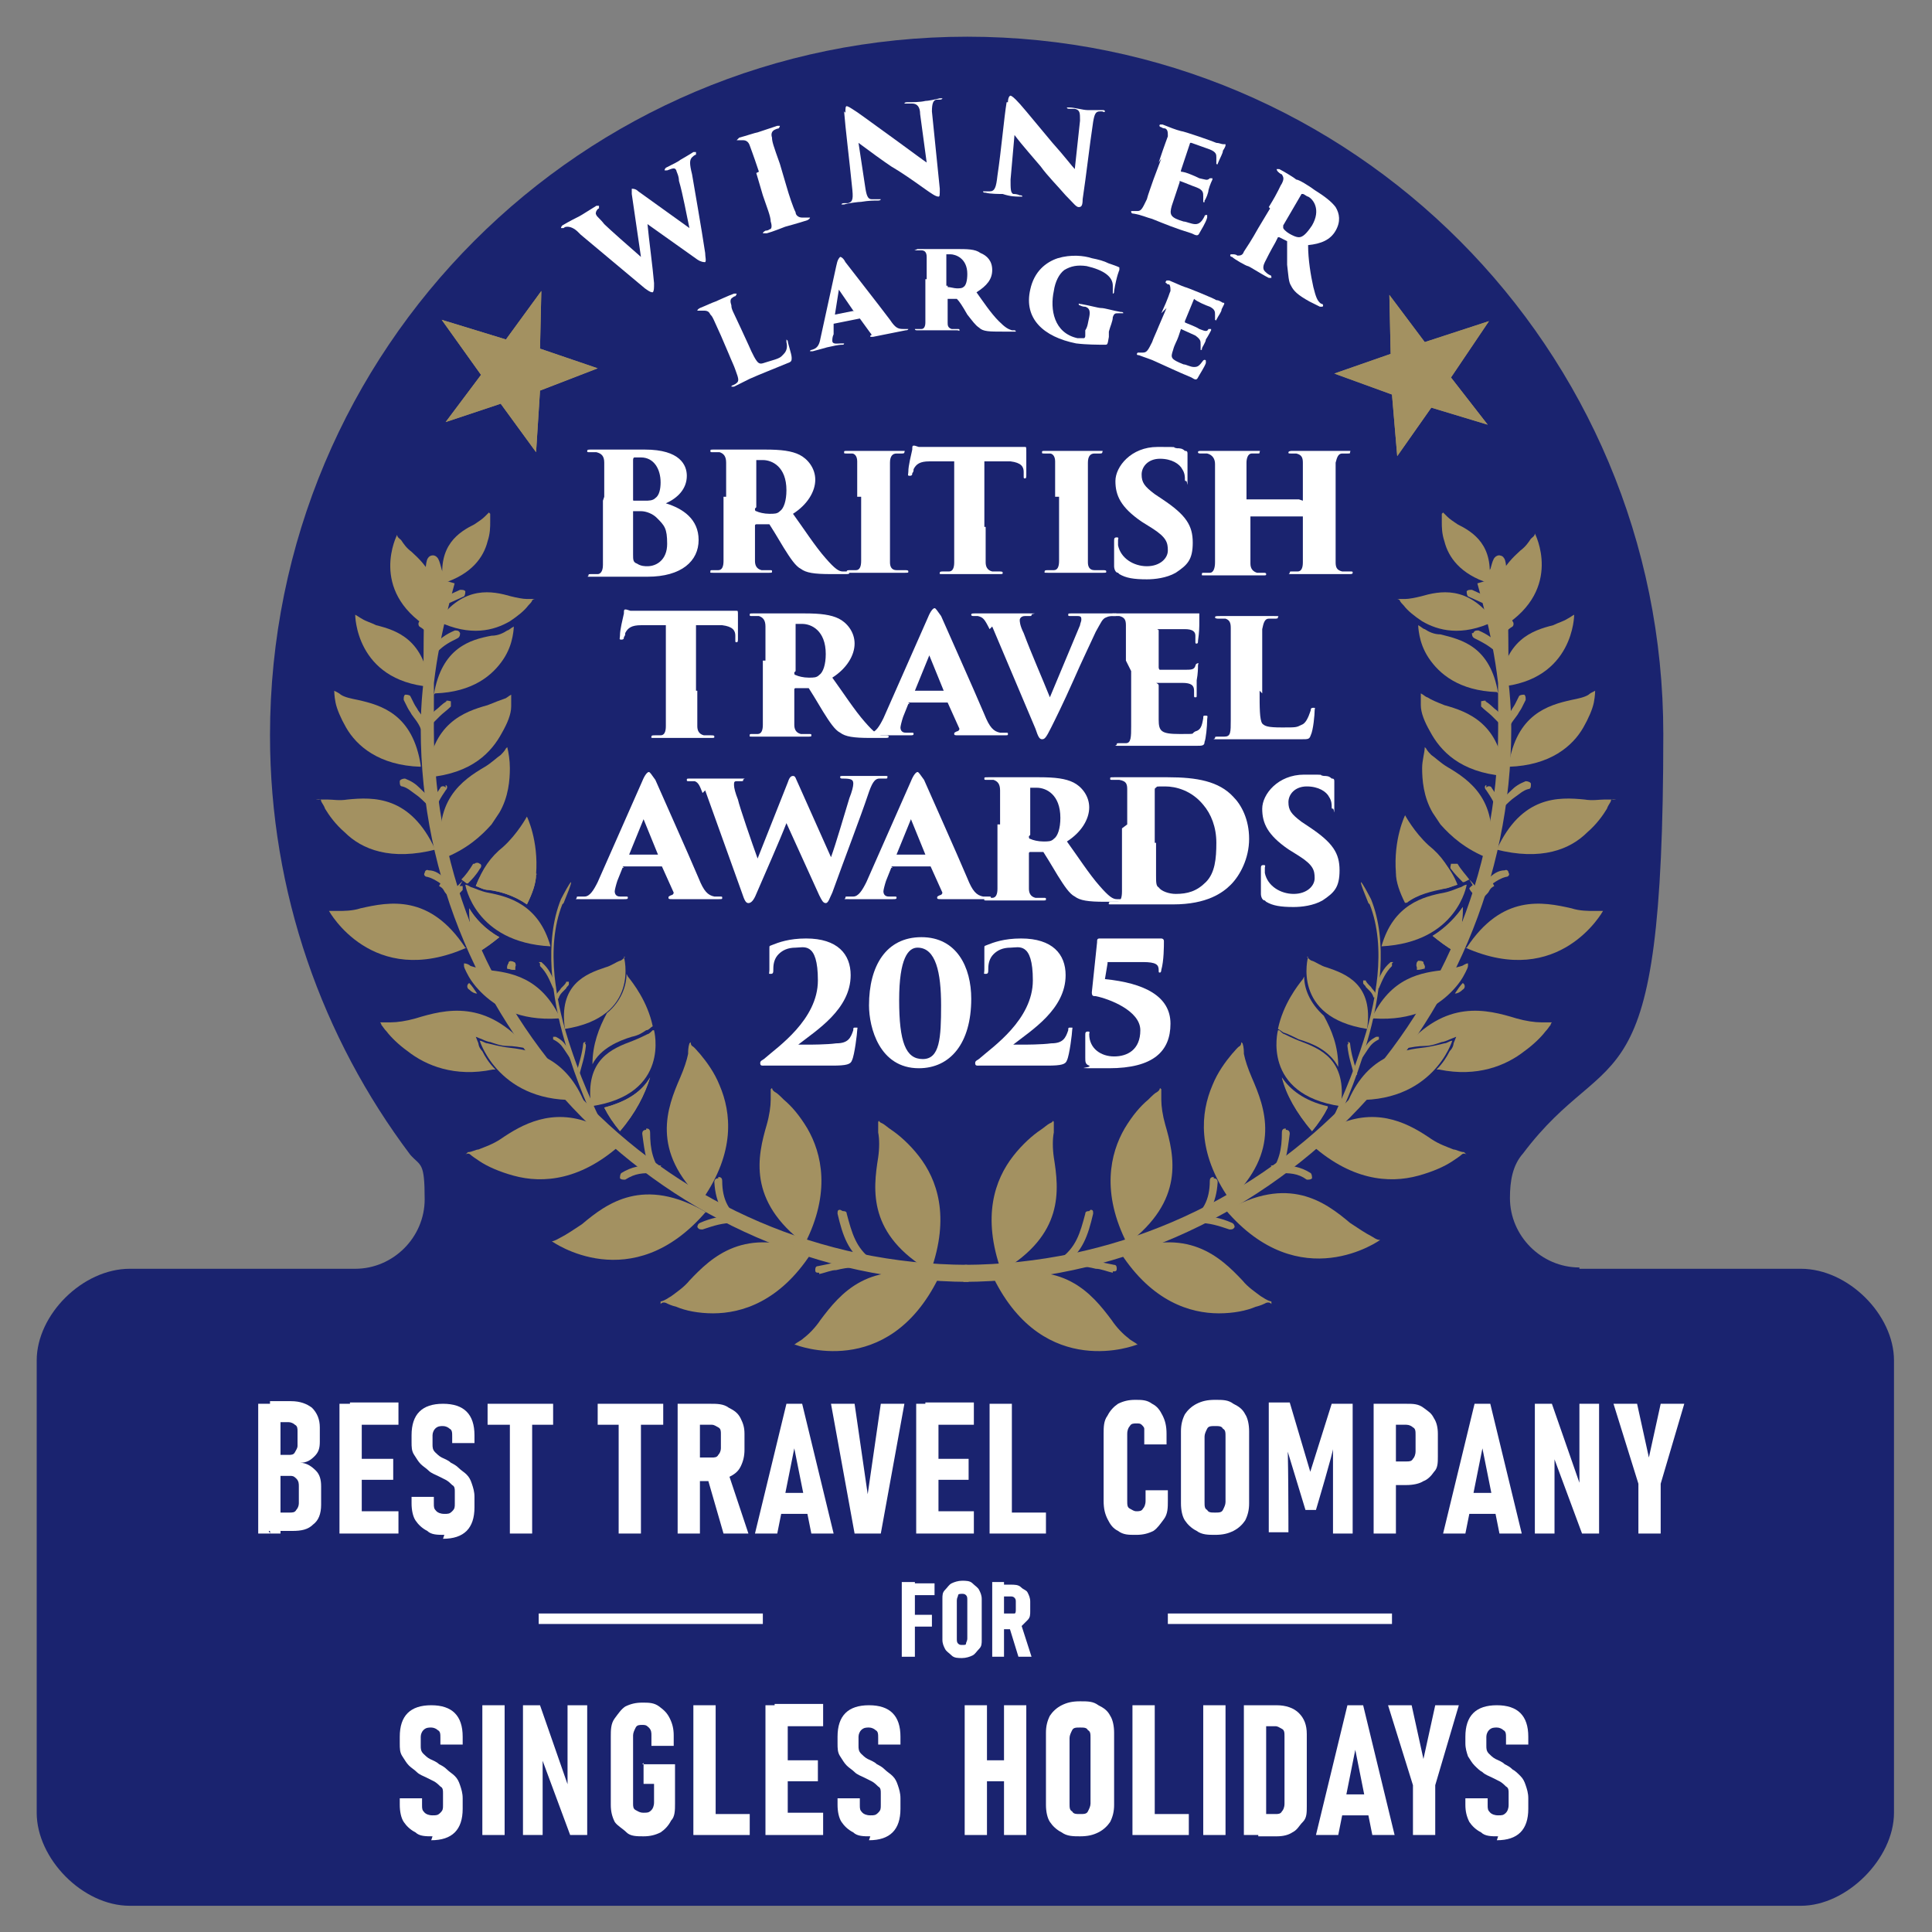 <?xml version="1.0" encoding="UTF-8"?>
<svg id="Layer_1" xmlns="http://www.w3.org/2000/svg" version="1.1" xmlns:xlink="http://www.w3.org/1999/xlink" viewBox="0 0 147.4 147.4">
  <rect x="0" y="0" width="147.4" height="147.4" fill="#808080" stroke="none"/>
  <!-- Generator: Adobe Illustrator 30.1.0, SVG Export Plug-In . SVG Version: 2.1.1 Build 136)  -->
  <defs>
    <style>
      .st0 {
        fill: #1a236f;
      }

      .st1 {
        fill: #fff;
      }

      .st2, .st3, .st4 {
        fill: #a39161;
      }

      .st5 {
        fill: none;
        stroke: #fff;
        stroke-miterlimit: 10;
      }

      .st5, .st4 {
        stroke-width: .8px;
      }

      .st6 {
        clip-path: url(#clippath-1);
      }

      .st3 {
        fill-rule: evenodd;
      }

      .st7 {
        display: none;
      }

      .st4 {
        stroke: #a39161;
        stroke-miterlimit: 3.9;
      }

      .st8 {
        clip-path: url(#clippath);
      }
    </style>
    <clipPath id="clippath">
      <polygon class="st2" points="40.9 34.5 41.2 29.8 45.6 28.1 41.2 26.6 41.3 22.2 38.6 25.9 33.7 24.4 36.7 28.6 34 32.2 38.2 30.8 40.9 34.5 40.9 34.5"/>
    </clipPath>
    <clipPath id="clippath-1">
      <polygon class="st2" points="101.8 28.5 106.2 30.1 106.6 34.8 109.2 31.1 113.5 32.4 110.7 28.8 113.6 24.5 108.7 26.1 106 22.5 106.1 27 101.8 28.5 101.8 28.5"/>
    </clipPath>
  </defs>
  <g>
    <path class="st0" d="M120.5,96.8h16.9c3.6,0,7.1,3.5,7.1,7v34.5c0,3.5-3.6,7.1-7.1,7.1H9.9c-3.6,0-7.1-3.6-7.1-7.1v-34.5c0-3.5,3.5-7,7.1-7h17.2c2.9,0,5.3-2.4,5.3-5.3s-.3-2.5-1.1-3.4h0c-6.7-8.9-10.7-20-10.7-32C20.6,26.6,44.4,2.8,73.8,2.8s53.1,23.8,53.1,53.2-4,23.1-10.7,32h0c-.8.9-1,2.1-1,3.4,0,2.9,2.4,5.3,5.3,5.3"/>
    <path class="st4" d="M73.8,96.9c-22.7-.1-41.1-18.6-41.1-41.3s.5-7.6,1.6-11.2c-1,3.6-1.8,7.3-1.8,11.2,0,22.7,18.7,41.7,41.4,41.8"/>
    <path class="st4" d="M73.6,96.9c22.7-.1,41.1-18.6,41.1-41.3s-.5-7.6-1.6-11.2c1,3.6,1.8,7.3,1.8,11.2,0,22.7-18.7,41.7-41.4,41.8"/>
    <path class="st3" d="M32.6,59.3c.3-4.1,2.8-5,4.6-5.5.5-.2,1-.4,1.3-.5.1,0,.3-.2.5-.3,0,0,0,.4,0,.9,0,.6-.3,1.3-.7,2-.8,1.5-2.3,3.1-5.6,3.4h0Z"/>
    <path class="st2" d="M35,67.6h.3c0,.1,0,.3,0,.3-.1.1-.3.3-.4.5-.1.1-.3.1-.4,0-.1,0-.1-.3,0-.4.3-.3.5-.5.7-.7,0,0,0,0,.1-.1l-.3.5h0ZM36.2,65.9c.1-.1.3-.1.4,0,.1,0,.2.2,0,.4-.3.5-.6.8-.9,1.1h-.1c0,0-.4-.3-.4-.3.3-.3.6-.7.9-1.2h0Z"/>
    <path class="st3" d="M46.1,84.5c1.9-.5,2.9-1.3,3.5-2.3h0c-.4,1.3-1.1,2.7-2.3,4.1-.5-.6-.9-1.2-1.2-1.8h0ZM47.9,74.5c.4.5,1.5,1.9,1.9,3.8-.2.1-.3.3-.5.3-.3.2-.6.4-1.1.5-1,.3-2.4.9-3,2.1,0-1.5.5-2.8,1.1-3.9,1.1-.9,1.5-2.1,1.5-3h0Z"/>
    <path class="st2" d="M46.1,84.5c1.9-.5,2.9-1.3,3.5-2.3h0c-.4,1.3-1.1,2.7-2.3,4.1-.5-.6-.9-1.2-1.2-1.8h0Z"/>
    <path class="st3" d="M47.6,87.1c-3.2,3-6.2,3.2-8.4,2.6-1.1-.3-2-.7-2.6-1.1-.3-.2-.6-.4-.7-.5-.2-.2-.4,0-.4,0l.2-.2c.3,0,.6-.2.8-.2.5-.2,1.1-.4,1.7-.8,1.6-1.1,3.9-2.4,6.9-1.2v.2c0,0,1,.7,1,.7l.3-.3c.4.2.8.5,1.3.9h0Z"/>
    <path class="st2" d="M37.6,81.6c-2.9.6-5.1-.3-6.5-1.4-.7-.5-1.3-1.1-1.6-1.5-.2-.2-.3-.4-.4-.5,0-.1-.1-.2-.1-.2.3,0,.6,0,.8,0,.5,0,1.2-.1,1.9-.3,2.3-.7,5.4-1.5,8.6,2.3-.6-.1-1.1-.2-1.6-.2-.5,0-1-.2-1.3-.3-.1,0-.4-.1-.6-.2l-.5-.2.2.5s0,.3.3.6c.2.4.5.9,1,1.4h0Z"/>
    <path class="st3" d="M38.1,71.5c-.5.4-1,.8-1.7,1.2-.5-1.3-.6-2.5-.6-3.4.4.7,1.2,1.6,2.3,2.2h0ZM40.9,66.7c0,.7-.3,1.5-.7,2.3-1-.7-2.1-1-2.9-1.1-.4,0-.7-.2-1-.3.5-1.3,1.4-2.2,2.2-2.9.5.7,1.3,1.5,2.5,2h0ZM40.1,62.8"/>
    <path class="st2" d="M38.1,71.5c-.5.4-1,.8-1.7,1.2-.5-1.3-.6-2.5-.6-3.4.4.7,1.2,1.6,2.3,2.2h0Z"/>
    <path class="st2" d="M40.9,66.7c0,.7-.3,1.5-.7,2.3-1-.7-2.1-1-2.9-1.1-.4,0-.7-.2-1-.3.5-1.3,1.1-2.2,2.1-3,1.1-1,1.8-2.3,1.8-2.3,0,0,.9,1.8.7,4.4h0Z"/>
    <path class="st2" d="M35.6,72.3c-7.2,3.2-10.5-2.8-10.5-2.8.2,0,.5,0,.7,0,.4,0,1.1,0,1.7-.2,2.2-.5,5.3-1.1,8,3h0Z"/>
    <path class="st2" d="M38.7,57c.1.4.2,1,.2,1.6,0,.9-.1,2.2-.8,3.4,0,0-.4.6-.6.9-.8.9-1.9,1.9-3.7,2.6-.9-4.4,1.5-6,3.2-7,.5-.3.9-.7,1.2-.9.1-.1.3-.3.4-.5h0Z"/>
    <path class="st3" d="M33.3,64.8c-3.5.9-5.7,0-7-1.3-.7-.6-1.2-1.3-1.5-1.8-.1-.3-.3-.5-.3-.6,0-.2-.4-.1-.4-.1h.3c.2,0,.5,0,.6,0,.4,0,.9.1,1.5,0,2-.2,4.8-.3,6.7,3.8h0Z"/>
    <path class="st2" d="M32.1,58.5c-3.2-.1-4.9-1.6-5.7-3-.4-.7-.7-1.4-.8-1.9-.1-.5-.1-.9-.1-.9.2.1.4.2.5.3.3.2.8.3,1.3.4,1.8.4,4.2,1.1,4.8,5h0Z"/>
    <path class="st3" d="M33.1,53c.6-3.6,2.8-4.2,4.4-4.5.5,0,.9-.2,1.2-.4.1,0,.3-.2.5-.3,0,0,0,.3-.1.8-.1.5-.3,1.1-.7,1.7-.8,1.2-2.3,2.5-5.2,2.6h0Z"/>
    <path class="st2" d="M32.8,52.4c-5.7-.5-5.7-5.5-5.7-5.5.2.1.3.2.5.3.3.2.7.3,1.1.5,1.6.4,3.7,1.1,4.1,4.8h0Z"/>
    <path class="st2" d="M32.7,47.9c-4.6-2.9-2.4-7.1-2.4-7.1,0,.2.2.3.3.4.2.3.4.6.8.9,1.1,1,2.7,2.6,1.4,5.8h0Z"/>
    <path class="st2" d="M33.4,47.4c2-2.8,4.2-2.3,5.6-1.9.4.1.9.2,1.2.2.1,0,.3,0,.5,0,0,0,.1,0,.1,0,0,0-.1,0-.2.1,0,.1-.2.3-.3.4-.3.4-.8.8-1.4,1.2-1.2.7-3,1.2-5.5,0h0Z"/>
    <path class="st2" d="M37.4,39.2c0,.2,0,.5,0,.6,0,.4,0,.9-.2,1.5-.3,1.2-1.2,2.5-3.4,3.2-.4-2.9,1.2-3.9,2.4-4.5.3-.2.6-.4.8-.6,0,0,.2-.2.3-.3h0Z"/>
    <path class="st2" d="M53.6,91.6c-4-3.8-2.7-7.1-1.7-9.4.3-.7.5-1.3.6-1.8,0-.2,0-.5.1-.8.2-.2,0,0,.2.2.2.1.4.4.6.6.5.6,1.1,1.4,1.5,2.4.9,2.1,1.2,5.1-1.3,8.7h0Z"/>
    <path class="st2" d="M53.9,92.4c-5.7,6.7-11.8,2.3-11.8,2.3.2,0,.5-.2.7-.3.4-.2,1-.6,1.6-1,1.9-1.6,4.7-3.7,9.5-.9h0Z"/>
    <path class="st2" d="M61.4,94.9c-4.4-3.3-3.6-6.7-2.9-9.1.2-.7.3-1.4.3-1.9,0-.2,0-.6,0-.8.2-.2,0,0,.3.2.2.1.4.3.7.6.6.5,1.2,1.2,1.8,2.2,1.1,1.9,1.8,4.9-.2,8.8h0Z"/>
    <path class="st3" d="M61.9,95.6c-2.4,3.7-5.3,4.6-7.5,4.6-1.1,0-2.1-.2-2.8-.5-.4-.1-.6-.2-.8-.3-.3-.1-.4.1-.4.1v-.2c.4-.1.6-.3.8-.4.4-.3,1-.7,1.4-1.2,1.7-1.8,4.2-4.2,9.3-2.1h0Z"/>
    <path class="st2" d="M54.8,89.8c.1,0,.3,0,.3.3,0,1.4.5,2.5,1.8,3.1.2,0,.2.2.1.4,0,.1-.2.2-.4.1-1.4-.7-2-1.9-2.1-3.5,0-.2.1-.3.3-.3h0Z"/>
    <path class="st2" d="M53.2,93.7c0-.1,0-.3.2-.4.9-.4,1.6-.5,2.6-.6.2,0,.3.1.3.3,0,.1,0,.3-.3.3-.9,0-1.5.2-2.4.5-.2,0-.3,0-.4-.2h0Z"/>
    <path class="st2" d="M49.3,86.1c.1,0,.3,0,.3.3,0,1.3.2,2.2,1,3.3.1.1,0,.3,0,.4-.1,0-.3,0-.4,0-.9-1.1-1-2.1-1.2-3.6,0-.2.1-.3.3-.3h0Z"/>
    <path class="st2" d="M47.3,89.9c0-.1,0-.3.1-.4.8-.5,1.5-.6,2.5-.6s.3.1.3.3,0,.3-.3.3c-.9,0-1.4,0-2.2.5-.2,0-.3,0-.4-.1h0Z"/>
    <path class="st2" d="M38.7,73.8c0,0,0-.2.1-.3,0-.2.2-.2.4-.1.1,0,.2.2.1.4v.2c-.3,0-.5-.1-.6-.1h0Z"/>
    <path class="st2" d="M38.7,73.8c0,0,0-.2.1-.3,0-.2.2-.2.4-.1.1,0,.2.2.1.4v.2c-.3,0-.5-.1-.6-.1h0Z"/>
    <path class="st2" d="M35.8,75c.2.2.4.5.6.8h0c-.2,0-.4-.1-.6-.3-.2-.1-.2-.4,0-.5h0Z"/>
    <path class="st2" d="M33.6,67.4c-.3-.2-.6-.4-1-.5-.2,0-.3-.2-.2-.3,0-.1.1-.3.3-.2.5,0,.9.3,1.2.6.2.1.3.3.4.5.1.2.3.4.4.6.1.1,0,.3,0,.4-.1,0-.3,0-.4,0-.1-.2-.3-.3-.4-.5-.1-.2-.2-.3-.4-.4h0Z"/>
    <path class="st2" d="M30.7,60c-.2,0-.2-.2-.2-.4,0-.1.2-.2.4-.2.5.2.8.4,1.1.7.3.3.6.6,1,.9.1.1.1.3,0,.4,0,.1-.3.1-.4,0-.3-.3-.6-.6-.9-.8-.3-.2-.6-.5-1-.6h0Z"/>
    <path class="st2" d="M34,59.9c.1,0,.2.2,0,.4-.4.6-.6.9-.8,1.6,0,.2-.2.2-.3.2-.1,0-.2-.2-.2-.3.2-.7.5-1.1.9-1.7,0-.1.3-.2.4,0h0Z"/>
    <path class="st2" d="M34,53.5c.1-.1.3,0,.4,0,0,.1,0,.3,0,.4-.3.3-.6.5-.8.7-.2.2-.5.5-.8.8-.1.1-.3.1-.4,0-.1-.1-.1-.3,0-.4.3-.3.6-.6.8-.8.3-.2.5-.5.9-.7h0Z"/>
    <path class="st2" d="M31.1,54c-.1-.2-.2-.4-.3-.6,0-.2,0-.3.1-.4.1,0,.3,0,.4.1.1.2.2.4.3.6.1.2.2.3.3.5.2.3.5.6.7,1.1,0,.2,0,.3-.1.4-.1,0-.3,0-.4-.1-.2-.5-.5-.8-.7-1.1-.1-.2-.2-.3-.3-.5h0Z"/>
    <path class="st2" d="M35.1,48.3c0,.1,0,.3-.2.4-.6.3-1,.5-1.5,1-.1.1-.3,0-.4,0-.1-.1-.1-.3,0-.4.6-.6,1-.9,1.7-1.2.2,0,.3,0,.4.2h0Z"/>
    <path class="st2" d="M32,47.4c0-.1.2-.2.4,0,.5.4.8.8,1,1.5,0,.2,0,.3-.2.3-.1,0-.3,0-.3-.2-.2-.6-.4-.9-.9-1.2-.1-.1-.1-.3,0-.4h0Z"/>
    <path class="st2" d="M35.5,45.1c0,.1,0,.3-.1.4l-1.1.5c-.2,0-.3,0-.4-.1,0-.1,0-.3.1-.4l1.1-.5c.2,0,.3,0,.4.1h0Z"/>
    <path class="st2" d="M33.5,43.5c.1,0,.3,0,.3.2.1.6.2,1,.3,1.7,0,.2-.1.3-.3.3-.1,0-.3,0-.3-.3,0-.6-.1-1-.3-1.6,0-.2,0-.3.2-.3h0Z"/>
    <path class="st2" d="M42.9,69c-1.3,3.3-.5,7.6.7,11.1,1,3,2.2,5.3,2.5,6h0c0,0-.7-.5-.7-.5-.2-.4-1.4-2.9-2.3-6.1-1-3.4-1.6-7.7-.3-10.9,0,0,1.6-3.1.2.3Z"/>
    <path class="st2" d="M49.9,78.6s1.3,4.9-4.8,5.8c-.5-3.6,1.6-4.4,3.2-5,.5-.2.9-.4,1.1-.5.1,0,.3-.2.4-.3h0Z"/>
    <path class="st2" d="M44.4,83.9c-6.3.4-7.8-4.5-7.8-4.5.2,0,.4.2.6.2.4.1.8.2,1.4.3,1.8.2,4.4.6,5.9,4h0Z"/>
    <path class="st2" d="M47.6,73s1.3,4.6-4.5,5.5c-.5-3.4,1.6-4.2,3.1-4.7.4-.1.8-.4,1.1-.5.1,0,.3-.2.4-.3h0Z"/>
    <path class="st2" d="M42.6,77.7c-3,.2-4.8-.9-5.9-2-.6-.6-.9-1.1-1.1-1.5-.1-.2-.2-.4-.2-.5,0-.1,0-.2,0-.2.2,0,.4.1.5.2.3.1.8.2,1.3.3,1.7.2,4.1.5,5.6,3.8h0Z"/>
    <path class="st2" d="M42,72.2c-5.8-.3-6.5-4.7-6.5-4.7.2,0,.4.2.5.2.3.1.7.3,1.2.4,1.6.3,3.9.9,4.8,4.1h0Z"/>
    <path class="st2" d="M44.6,79.6c0,0,.1,0,.1.2-.1.9-.3,1.4-.5,2.2,0,0,0,.1-.2,0,0,0-.1,0,0-.2.2-.8.4-1.3.5-2.2,0,0,0-.1.2-.1h0Z"/>
    <path class="st2" d="M42.2,79.3c0,0,0-.1,0-.2,0,0,.1,0,.2,0,.4.2.6.4.8.7.2.3.4.6.6.9,0,0,0,.1,0,.2,0,0-.1,0-.2,0-.2-.3-.4-.6-.6-.9-.2-.3-.4-.5-.8-.7h0Z"/>
    <path class="st2" d="M43,75.2c0,0,.2-.2.2-.3,0,0,.1,0,.2,0,0,0,0,.1,0,.2,0,.1-.2.2-.2.3,0,0-.2.2-.2.2-.2.2-.3.3-.4.6,0,0-.1,0-.2,0,0,0,0-.1,0-.2.1-.3.3-.4.4-.6,0,0,.2-.2.2-.2h0Z"/>
    <path class="st2" d="M41.1,73.4c0,0,.1,0,.2,0,.6.5.8,1,1.1,1.8,0,0,0,.1,0,.2,0,0-.1,0-.2,0-.3-.7-.5-1.2-1-1.7,0,0,0-.1,0-.2h0Z"/>
    <g>
      <polygon class="st2" points="40.9 34.5 41.2 29.8 45.6 28.1 41.2 26.6 41.3 22.2 38.6 25.9 33.7 24.4 36.7 28.6 34 32.2 38.2 30.8 40.9 34.5 40.9 34.5"/>
      <g class="st8">
        <polygon class="st2" points="38.6 25.6 39.2 28.3 33.3 24 38.6 25.6 38.6 25.6"/>
        <polygon class="st2" points="41.5 26.4 39.2 28.3 41.4 21.9 41.5 26.4 41.5 26.4"/>
        <polygon class="st2" points="38.6 25.6 39.2 28.3 41.4 21.9 38.6 25.6 38.6 25.6"/>
        <polygon class="st2" points="41.5 26.4 39.2 28.3 46 28.1 41.5 26.4 41.5 26.4"/>
        <polygon class="st2" points="46 28.1 39.2 28.3 41.6 30.1 46 28.1 46 28.1"/>
        <polygon class="st2" points="41.6 30.1 39.2 28.3 41.1 35.2 41.6 30.1 41.6 30.1"/>
        <polygon class="st2" points="41.1 35.2 39.2 28.3 38.1 31.2 41.1 35.2 41.1 35.2"/>
        <polygon class="st2" points="38.1 31.2 39.2 28.3 33.8 32.4 38.1 31.2 38.1 31.2"/>
        <polygon class="st2" points="33.8 32.4 39.2 28.3 36.5 28.6 33.8 32.4 33.8 32.4"/>
        <polygon class="st2" points="36.5 28.6 39.2 28.3 33.3 24 36.5 28.6 36.5 28.6"/>
      </g>
    </g>
    <g>
      <polygon class="st2" points="101.8 28.5 106.2 30.1 106.6 34.8 109.2 31.1 113.5 32.4 110.7 28.8 113.6 24.5 108.7 26.1 106 22.5 106.1 27 101.8 28.5 101.8 28.5"/>
      <g class="st6">
        <polygon class="st2" points="111 28.9 108.2 28.6 114 24.2 111 28.9 111 28.9"/>
        <polygon class="st2" points="109.4 31.4 108.2 28.6 113.8 32.6 109.4 31.4 109.4 31.4"/>
        <polygon class="st2" points="111 28.9 108.2 28.6 113.8 32.6 111 28.9 111 28.9"/>
        <polygon class="st2" points="109.4 31.4 108.2 28.6 106.5 35.2 109.4 31.4 109.4 31.4"/>
        <polygon class="st2" points="106.5 35.2 108.2 28.6 105.8 30.4 106.5 35.2 106.5 35.2"/>
        <polygon class="st2" points="105.8 30.4 108.2 28.6 101.1 28.5 105.8 30.4 105.8 30.4"/>
        <polygon class="st2" points="101.1 28.5 108.2 28.6 105.8 26.7 101.1 28.5 101.1 28.5"/>
        <polygon class="st2" points="105.8 26.7 108.2 28.6 105.9 22.3 105.8 26.7 105.8 26.7"/>
        <polygon class="st2" points="105.9 22.3 108.2 28.6 108.8 26 105.9 22.3 105.9 22.3"/>
        <polygon class="st2" points="108.8 26 108.2 28.6 114 24.2 108.8 26 108.8 26"/>
      </g>
    </g>
    <path class="st2" d="M71,97c-4.8-2.8-4.4-6.2-4-8.7.1-.7.1-1.4,0-1.9,0-.2,0-.5,0-.8.1-.2,0,0,.3.1.2.1.4.3.7.5.6.4,1.4,1.1,2.1,2,1.4,1.8,2.4,4.6.9,8.8h0Z"/>
    <path class="st2" d="M60.6,102.6c.2-.2.5-.3.7-.5.4-.3.9-.8,1.3-1.4,1.5-2,3.7-4.7,9-3.2-3.9,7.9-10.9,5.1-10.9,5.1h0Z"/>
    <path class="st2" d="M64.3,92.4c.1,0,.3,0,.3.2.4,1.5.7,2.6,1.9,3.5.1.1.1.3,0,.4,0,.1-.2.2-.4,0-1.4-1-1.8-2.2-2.2-3.9,0-.2,0-.3.2-.3h0Z"/>
    <path class="st2" d="M62.5,97.1c-.2,0-.3,0-.3-.2,0-.1,0-.3.2-.3.5-.1,1-.2,1.4-.3.4,0,.8-.2,1.4-.2.2,0,.3.1.3.3,0,.1,0,.3-.3.3-.5,0-1,.1-1.4.2-.4,0-.8.2-1.3.3h0Z"/>
    <path class="st3" d="M114.8,59.3c-.3-4.1-2.8-5-4.6-5.5-.5-.2-1-.4-1.3-.6-.1,0-.3-.2-.5-.3,0,0,0,.4,0,.9,0,.6.3,1.3.7,2,.8,1.5,2.3,3.1,5.6,3.4h0Z"/>
    <path class="st2" d="M112.4,67.6l-.3-.5c.1.1.1.1.1.1.2.2.4.5.7.7.1.1,0,.3,0,.4-.1.1-.3.1-.4,0-.2-.2-.3-.3-.4-.5h0c0-.1.3-.3.3-.3h0ZM111.2,65.9c.3.5.6.8.9,1.2l-.4.2h-.1c-.3-.3-.6-.6-.9-1-.1-.1,0-.3,0-.4.1,0,.3,0,.4,0h0Z"/>
    <path class="st3" d="M101.3,84.5c-.3.6-.7,1.2-1.2,1.8-1.2-1.4-2-2.8-2.3-4.1h0c.6.9,1.7,1.8,3.5,2.2h0ZM99.5,74.5c0,.9.4,2,1.5,3,.6,1.1,1.1,2.3,1.1,3.9-.7-1.3-2-1.8-3-2.1-.4-.2-.8-.4-1.1-.5-.1,0-.3-.2-.5-.3.4-1.9,1.5-3.3,1.9-3.8h0Z"/>
    <path class="st2" d="M101.3,84.5c-1.9-.5-2.9-1.3-3.5-2.3h0c.4,1.3,1.1,2.7,2.3,4.1.5-.6.9-1.2,1.2-1.8h0Z"/>
    <path class="st3" d="M99.8,87.1c3.2,3,6.2,3.2,8.4,2.6,1.1-.3,2-.7,2.6-1.1.3-.2.6-.4.7-.5.2-.2.4,0,.4,0l-.2-.2c-.3,0-.6-.2-.8-.2-.5-.2-1.1-.4-1.7-.8-1.6-1.1-3.9-2.4-6.9-1.2v.2c0,0-1,.7-1,.7l-.3-.3c-.4.2-.8.5-1.3.9h0Z"/>
    <path class="st2" d="M109.8,81.6c2.9.6,5.1-.3,6.5-1.4.7-.5,1.3-1.1,1.6-1.5.2-.2.3-.4.4-.5,0-.1.1-.2.1-.2-.3,0-.6,0-.8,0-.5,0-1.2-.1-1.9-.3-2.3-.7-5.4-1.5-8.6,2.3.6-.1,1.1-.2,1.6-.2.5,0,1-.2,1.3-.3.1,0,.4-.1.6-.2l.5-.2-.2.5s0,.3-.3.6c-.2.4-.5.9-1,1.4h0Z"/>
    <path class="st3" d="M109.3,71.4c1.1-.7,1.8-1.5,2.3-2.2,0,1-.1,2.1-.6,3.4-.7-.4-1.2-.8-1.7-1.2h0ZM106.5,66.6c1.2-.6,2-1.3,2.5-2,.8.7,1.7,1.6,2.2,2.9-.3.1-.6.2-1,.3-.9.2-2,.4-2.9,1.1-.4-.8-.6-1.6-.7-2.3h0ZM107.3,62.8"/>
    <path class="st2" d="M109.3,71.4c.5.4,1,.8,1.7,1.2.5-1.3.6-2.5.6-3.4-.4.7-1.2,1.6-2.3,2.2h0Z"/>
    <path class="st2" d="M106.5,66.6c0,.7.3,1.5.7,2.3,1-.7,2.1-1,2.9-1.1.4,0,.7-.2,1-.3-.5-1.3-1.1-2.2-2.1-3-1.1-1-1.8-2.3-1.8-2.3,0,0-.9,1.8-.7,4.4h0Z"/>
    <path class="st2" d="M111.8,72.3c7.2,3.2,10.5-2.8,10.5-2.8-.2,0-.5,0-.7,0-.4,0-1.1,0-1.7-.2-2.2-.5-5.3-1.1-8,3h0Z"/>
    <path class="st2" d="M108.7,57c0,.4-.2,1-.2,1.6,0,.9.1,2.2.8,3.4,0,0,.4.6.6.9.8.9,1.9,1.9,3.7,2.6.9-4.4-1.5-6-3.2-7-.5-.3-.9-.7-1.2-.9-.1-.1-.3-.3-.4-.5h0Z"/>
    <path class="st3" d="M114.1,64.8c3.5.9,5.7,0,7-1.3.7-.6,1.2-1.3,1.5-1.8.1-.3.3-.5.3-.6,0-.2.4-.1.4-.1h-.3c-.2,0-.5,0-.6,0-.4,0-.9.1-1.5,0-2-.2-4.8-.3-6.7,3.8h0Z"/>
    <path class="st2" d="M115.1,58.5c3.2-.1,4.9-1.6,5.7-3,.4-.7.7-1.4.8-1.9.1-.5.1-.9.1-.9-.2.1-.4.2-.5.3-.3.2-.8.3-1.3.4-1.8.4-4.2,1.1-4.8,5h0Z"/>
    <path class="st3" d="M114.3,52.9c-.6-3.6-2.8-4.1-4.4-4.5-.5,0-.9-.2-1.2-.4-.1,0-.3-.2-.5-.3,0,0,0,.3.1.8.1.5.3,1.1.7,1.7.8,1.2,2.3,2.5,5.2,2.6h0Z"/>
    <path class="st2" d="M114.4,52.4c5.7-.5,5.7-5.5,5.7-5.5-.2.1-.3.2-.5.3-.3.2-.7.3-1.1.5-1.6.4-3.7,1.1-4.1,4.8h0Z"/>
    <path class="st2" d="M114.7,47.8c4.6-2.9,2.4-7.1,2.4-7.1,0,.2-.2.3-.3.4-.2.3-.4.6-.8.9-1.1,1-2.7,2.6-1.4,5.8h0Z"/>
    <path class="st2" d="M114,47.4c-2-2.8-4.2-2.3-5.6-1.9-.4.1-.9.2-1.2.2-.1,0-.3,0-.5,0,0,0-.1,0-.1,0,0,0,.1,0,.2.1,0,.1.2.3.3.4.3.4.8.8,1.4,1.2,1.2.7,3,1.2,5.5,0h0Z"/>
    <path class="st2" d="M110,39.2c0,.2,0,.5,0,.6,0,.4,0,.9.2,1.5.3,1.2,1.2,2.5,3.4,3.2.4-2.9-1.2-3.9-2.4-4.5-.3-.2-.6-.4-.8-.6,0,0-.2-.2-.3-.3h0Z"/>
    <path class="st2" d="M93.8,91.6c4-3.8,2.7-7.1,1.7-9.4-.3-.7-.5-1.3-.6-1.8,0-.2,0-.5-.1-.8-.2-.2,0,0-.2.2-.2.1-.4.4-.6.6-.5.6-1.1,1.4-1.5,2.4-.9,2.1-1.2,5.1,1.3,8.7h0Z"/>
    <path class="st2" d="M93.5,92.3c5.7,6.7,11.8,2.3,11.8,2.3-.3,0-.5-.2-.7-.3-.4-.2-1-.6-1.6-1-1.9-1.6-4.7-3.7-9.5-.9h0Z"/>
    <path class="st2" d="M86,94.9c4.4-3.3,3.6-6.7,2.9-9.1-.2-.7-.3-1.4-.3-1.9,0-.2,0-.6,0-.8-.2-.2,0,0-.3.2-.2.1-.4.3-.7.6-.6.5-1.2,1.2-1.8,2.2-1.1,1.9-1.8,4.9.2,8.8h0Z"/>
    <path class="st3" d="M85.5,95.6c2.4,3.7,5.3,4.6,7.5,4.6,1.1,0,2.1-.2,2.8-.5.4-.1.6-.2.8-.3.3-.1.4.1.4.1v-.2c-.4-.1-.6-.3-.8-.4-.4-.3-1-.7-1.4-1.2-1.7-1.8-4.2-4.2-9.3-2.1h0Z"/>
    <path class="st2" d="M92.6,89.8c-.1,0-.3,0-.3.3,0,1.4-.5,2.5-1.8,3.1-.2,0-.2.2-.1.4,0,.1.2.2.4.1,1.4-.7,2-1.9,2.1-3.5,0-.2-.1-.3-.3-.3h0Z"/>
    <path class="st2" d="M94.2,93.7c0-.1,0-.3-.2-.4-.9-.4-1.6-.5-2.6-.6-.2,0-.3.1-.3.3,0,.1,0,.3.3.3.9,0,1.5.2,2.4.5.2,0,.3,0,.4-.2h0Z"/>
    <path class="st2" d="M98.1,86.1c-.1,0-.3,0-.3.3,0,1.3-.2,2.2-1,3.3-.1.1,0,.3,0,.4.1,0,.3,0,.4,0,.9-1.1,1-2.1,1.2-3.6,0-.2-.1-.3-.3-.3h0Z"/>
    <path class="st2" d="M100.1,89.9c0-.1,0-.3-.1-.4-.8-.5-1.5-.6-2.5-.6s-.3.1-.3.3,0,.3.3.3c.9,0,1.5,0,2.2.5.2,0,.3,0,.4-.1h0Z"/>
    <path class="st2" d="M108.7,73.8c-.2,0-.4,0-.5.1v-.2c-.2-.2-.1-.3,0-.4.1,0,.3,0,.4.1,0,.1,0,.2.1.3h0Z"/>
    <path class="st2" d="M108.7,73.8c0,0,0-.2-.1-.3,0-.2-.2-.2-.4-.1-.1,0-.2.2-.1.4v.2c.3,0,.5-.1.6-.1h0Z"/>
    <path class="st2" d="M111.6,75c-.2.2-.4.5-.6.8h0c.2,0,.4-.1.6-.3.2-.1.2-.4,0-.5h0Z"/>
    <path class="st2" d="M113.9,67.4c.3-.2.6-.4,1-.5.2,0,.3-.2.2-.3,0-.1-.1-.3-.3-.2-.5,0-.9.3-1.2.6-.2.1-.3.3-.4.5-.1.2-.3.4-.4.6-.1.1,0,.3,0,.4.1,0,.3,0,.4,0,.1-.2.3-.3.4-.5.1-.2.2-.3.4-.4h0Z"/>
    <path class="st2" d="M116.6,60.2c.2,0,.2-.2.2-.4,0-.1-.2-.2-.4-.2-.5.2-.8.4-1.1.7-.3.3-.6.6-1,.9-.1.1-.1.3,0,.4,0,.1.3.1.4,0,.3-.3.6-.6.9-.8.3-.2.6-.5,1-.6h0Z"/>
    <path class="st2" d="M113.4,59.9c-.1,0-.2.2,0,.4.4.6.6.9.8,1.6,0,.2.2.2.3.2.1,0,.2-.2.2-.3-.2-.7-.5-1.1-.9-1.7,0-.1-.3-.2-.4,0h0Z"/>
    <path class="st2" d="M113.4,53.5c-.1-.1-.3,0-.4,0,0,.1,0,.3,0,.4.3.3.6.5.8.7.2.2.5.5.8.8.1.1.3,0,.4,0,.1-.1.1-.3,0-.4-.3-.3-.6-.6-.8-.8-.3-.2-.5-.5-.9-.7h0Z"/>
    <path class="st2" d="M116.1,54c.1-.2.2-.4.3-.6,0-.2,0-.3-.1-.4-.1,0-.3,0-.4.1-.1.2-.2.4-.3.6s-.2.3-.3.5c-.2.3-.5.6-.7,1.1,0,.2,0,.3.1.4.1,0,.3,0,.4-.1.2-.5.5-.8.7-1.1.1-.2.2-.3.3-.5h0Z"/>
    <path class="st2" d="M112.3,48.3c0,.1,0,.3.2.4.6.3,1,.5,1.6,1,.1.1.3,0,.4,0,.1-.1.1-.3,0-.4-.6-.6-1-.9-1.7-1.2-.2,0-.3,0-.4.2h0Z"/>
    <path class="st2" d="M115.4,47.4c0-.1-.2-.2-.4,0-.5.4-.8.8-1,1.5,0,.2,0,.3.2.3.1,0,.3,0,.3-.2.2-.6.4-.9.9-1.2.1-.1.1-.3,0-.4h0Z"/>
    <path class="st2" d="M111.9,45.1c0,.1,0,.3.1.4l1.1.5c.2,0,.3,0,.4-.1,0-.1,0-.3-.1-.4l-1.1-.5c-.2,0-.3,0-.4.1h0Z"/>
    <path class="st2" d="M113.9,43.4c-.1,0-.3,0-.3.2-.1.6-.2,1-.3,1.7,0,.2.1.3.3.3.1,0,.3,0,.3-.3,0-.6.1-1,.3-1.6,0-.2,0-.3-.2-.3h0Z"/>
    <path class="st2" d="M104.5,69c1.3,3.3.5,7.6-.7,11.1-1,3-2.2,5.4-2.5,6h0c0,0,.7-.5.7-.5.2-.4,1.4-2.9,2.3-6.1,1-3.4,1.6-7.7.3-10.9,0,0-1.6-3.1-.2.3Z"/>
    <path class="st2" d="M97.5,78.6s-1.3,4.9,4.8,5.8c.5-3.6-1.6-4.4-3.2-5-.5-.2-.9-.4-1.1-.5-.1,0-.3-.2-.4-.3h0Z"/>
    <path class="st2" d="M103,83.9c6.3.4,7.8-4.5,7.8-4.5-.2,0-.4.2-.6.2-.4.1-.8.2-1.4.3-1.8.2-4.4.6-5.9,4h0Z"/>
    <path class="st2" d="M99.8,73s-1.3,4.6,4.5,5.5c.5-3.4-1.6-4.2-3.1-4.7-.4-.1-.8-.4-1.1-.5-.1,0-.3-.2-.4-.3h0Z"/>
    <path class="st2" d="M104.8,77.7c3,.2,4.8-.9,5.9-2,.6-.6.9-1.1,1.1-1.5.1-.2.2-.4.2-.5,0-.1,0-.2,0-.2-.2,0-.4.2-.5.2-.3.1-.8.2-1.3.3-1.7.2-4.1.5-5.6,3.8h0Z"/>
    <path class="st2" d="M105.4,72.2c5.8-.3,6.5-4.7,6.5-4.7-.2,0-.4.2-.5.2-.3.1-.7.3-1.2.4-1.6.3-3.9.9-4.8,4.1h0Z"/>
    <path class="st2" d="M102.9,79.6c0,0-.1,0-.1.2.1.9.3,1.4.5,2.2,0,0,0,.1.2,0,0,0,.1,0,0-.2-.2-.8-.4-1.3-.5-2.2,0,0,0-.1-.2-.1h0Z"/>
    <path class="st2" d="M105.2,79.3c0,0,0-.1,0-.2,0,0-.1,0-.2,0-.4.2-.6.4-.8.7-.2.3-.4.6-.6.9,0,0,0,.1,0,.2,0,0,.1,0,.2,0,.2-.3.4-.6.6-.9.2-.3.4-.5.8-.7h0Z"/>
    <path class="st2" d="M104.4,75.1c0,0-.2-.2-.2-.3,0,0-.1,0-.2,0,0,0,0,.1,0,.2,0,.1.2.2.2.3,0,0,.2.2.2.2.2.2.3.3.4.6,0,0,.1,0,.2,0,0,0,0-.1,0-.2-.1-.3-.3-.4-.4-.6,0,0-.2-.2-.2-.2h0Z"/>
    <path class="st2" d="M106.3,73.4c0,0-.1,0-.2,0-.6.5-.8,1-1.1,1.8,0,0,0,.1,0,.2,0,0,.1,0,.2,0,.3-.7.5-1.2,1-1.7,0,0,0-.1,0-.2h0Z"/>
    <path class="st2" d="M76.4,97c4.8-2.8,4.4-6.2,4-8.7-.1-.7-.1-1.4,0-1.9,0-.2,0-.6,0-.8-.1-.2,0,0-.3.1-.2.1-.4.3-.7.5-.6.4-1.4,1.1-2.1,2-1.4,1.8-2.4,4.6-.9,8.8h0Z"/>
    <path class="st2" d="M86.8,102.6c-.2-.2-.5-.3-.7-.5-.4-.3-.9-.8-1.3-1.4-1.5-2-3.7-4.7-9-3.2,3.9,7.9,10.9,5.1,10.9,5.1h0Z"/>
    <path class="st2" d="M83.1,92.4c-.1,0-.3,0-.3.2-.4,1.5-.7,2.6-2,3.5-.1.1-.1.3,0,.4,0,.1.2.2.4,0,1.4-1,1.8-2.2,2.2-3.9,0-.2,0-.3-.2-.3h0Z"/>
    <path class="st2" d="M84.9,97c.2,0,.3,0,.3-.2,0-.1,0-.3-.2-.3-.5-.1-1-.2-1.4-.3-.4,0-.8-.2-1.4-.2-.2,0-.3.1-.3.3,0,.1,0,.3.3.3.5,0,1,.1,1.4.2.4,0,.8.2,1.3.3h0Z"/>
    <g>
      <path class="st1" d="M44.1,17.7c-.3-.3-.6-.4-.8-.4-.1,0-.2,0-.3.1-.1,0-.2,0-.2,0,0,0,0-.1.1-.2.5-.3,1.1-.6,1.3-.7.2-.1.8-.5,1.3-.8.1,0,.2,0,.2,0,0,0,0,.1,0,.2,0,0-.1,0-.2.2,0,0-.1.2,0,.3,0,.1.3.3.6.7.3.3,2.1,1.9,2.8,2.5l-.7-4.8c0-.3,0-.4,0-.4.1,0,.3,0,.5.2l3.9,2.8c-.2-.9-.5-2.6-.8-3.6,0-.4-.2-.7-.2-.8-.1-.2-.2-.2-.7,0,0,0-.2,0-.2,0,0,0,0-.1.1-.2.6-.3,1-.5,1.1-.6,0,0,.7-.4,1-.6.1,0,.2,0,.2,0,0,0,0,.1,0,.2,0,0-.1,0-.3.2-.2.2-.2.5,0,1.3.2,1.2.7,4,1,6,0,.3.1.6,0,.7-.1,0-.3,0-.6-.2l-3.8-2.7c.1,1.1.4,3.3.5,4.5,0,.4,0,.6-.1.7-.1,0-.2,0-.6-.3l-4.9-4.1Z"/>
      <path class="st1" d="M57.9,13.1c-.5-1.5-.6-1.7-.7-2-.1-.3-.3-.4-.5-.4,0,0-.2,0-.3,0-.1,0-.2,0-.2,0,0,0,0,0,.2-.2.4-.1,1.3-.4,1.4-.4,0,0,1.2-.4,1.5-.5.2,0,.2,0,.2,0,0,0,0,.1-.1.2,0,0-.1,0-.3.1-.2.1-.3.3-.2.6,0,.3.1.6.6,2l.5,1.7c.2.7.5,1.6.7,2,0,.2.2.4.5.4.1,0,.3,0,.4,0,.2,0,.2,0,.2,0,0,0,0,.1-.2.2-.6.2-1.7.5-1.7.5,0,0-1,.4-1.4.5-.2,0-.2,0-.3,0,0,0,0-.1.2-.2,0,0,.2,0,.3-.1.2,0,.2-.3.1-.6,0-.4-.3-1.1-.6-2l-.5-1.7Z"/>
      <path class="st1" d="M64.5,8.6c0-.3,0-.5.1-.5,0,0,.1,0,.4.2.5.3,1,.7,3.5,2.5,1.1.8,1.9,1.4,2.2,1.6l-.5-3.7c0-.5-.2-.8-.6-.8-.1,0-.3,0-.4,0-.1,0-.2,0-.2,0,0,0,0-.1.2-.1.4,0,1,0,1.4-.1.2,0,.7-.1,1.1-.2.1,0,.2,0,.2,0,0,0,0,.1-.2.1-.1,0-.2,0-.2,0-.3,0-.4.3-.4.9.2,2,.4,3.9.6,5.9,0,.5,0,.6-.1.6-.2,0-.5-.2-1.2-.7-.7-.5-1.7-1.2-2.4-1.6-.6-.4-1.7-1.2-2.5-1.8l.5,3.3c.1.7.2,1,.5,1,.2,0,.3,0,.5,0,.1,0,.2,0,.2,0,0,0,0,.1-.2.1-.3,0-.7,0-1.3.1-.2,0-1,.1-1.3.2-.1,0-.2,0-.2,0,0,0,0-.1.2-.1,0,0,.2,0,.3,0,.4-.1.4-.4.3-1.3-.2-2-.5-4.4-.6-5.7Z"/>
      <path class="st1" d="M76.9,7.8c0-.3.1-.5.2-.5,0,0,.1,0,.4.3.4.4.8.9,2.8,3.3.9,1,1.5,1.8,1.7,2l.4-3.7c0-.6,0-.8-.4-.9-.1,0-.3,0-.4,0-.1,0-.2,0-.2-.1,0,0,.1,0,.2,0,.4,0,1,.2,1.4.2.2,0,.7,0,1.1,0,.1,0,.2,0,.2.1,0,0,0,.1-.2,0-.1,0-.2,0-.2,0-.3,0-.4.2-.5.8-.3,2-.5,3.9-.8,5.9,0,.5-.1.6-.3.6-.2,0-.4-.3-1-.9-.6-.7-1.4-1.5-1.9-2.2-.5-.6-1.4-1.6-2-2.4l-.3,3.4c0,.7,0,1,.2,1.1.1,0,.3,0,.5.1.1,0,.2,0,.2.1,0,0,0,0-.2,0-.3,0-.7,0-1.3-.2-.2,0-1,0-1.3-.1-.1,0-.2,0-.2-.1,0,0,0,0,.2,0,0,0,.2,0,.3,0,.4,0,.5-.3.6-1.2.3-2,.5-4.4.7-5.6Z"/>
      <path class="st1" d="M88.4,12.4c.5-1.5.6-1.7.7-2,0-.3,0-.5-.2-.6,0,0-.2,0-.3-.1-.1,0-.2-.1-.1-.2,0,0,0,0,.2,0,.5.2,1,.4,1.4.5.2,0,2.5.8,2.7.9.2,0,.4.1.5.1,0,0,.1,0,.2,0,0,0,0,0,0,.1,0,0,0,.1-.2.4,0,.2-.2.5-.4,1,0,0,0,.1-.1,0,0,0,0,0,0-.2,0-.1,0-.2,0-.3,0-.2,0-.4-.5-.6-.3-.1-1.1-.4-1.4-.5,0,0,0,0-.1,0l-.7,2.1c0,0,0,.1,0,.1.3,0,1,.3,1.4.5.5.1.6.2.8,0,0,0,.1,0,.2,0,0,0,0,0,0,.1,0,0-.2.4-.3.8,0,.2-.2.7-.3.8,0,.1,0,.2-.1.1,0,0,0,0,0-.2,0,0,0-.1,0-.2,0-.3,0-.5-.5-.7-.3-.1-1-.4-1.3-.5,0,0,0,0,0,.1l-.2.6c-.1.3-.3.9-.4,1.2-.2.7-.1.9.9,1.2.2,0,.6.2.9.2s.5-.2.7-.6c0-.1.1-.1.2-.1,0,0,0,.1,0,.2-.1.4-.5,1-.6,1.2-.1.2-.2.2-.6,0-1.3-.4-2-.7-3-1.1-.4-.1-.8-.3-1.4-.4-.2,0-.2-.1-.2-.2,0,0,0,0,.2,0,.1,0,.2,0,.3,0,.3,0,.4-.3.7-.9.1-.4.3-.9.5-1.5l.6-1.6Z"/>
      <path class="st1" d="M96.8,15.8c.8-1.3.8-1.5,1-1.8.2-.4.1-.5,0-.7-.1,0-.3-.2-.3-.2,0,0-.1-.1-.1-.2,0,0,.1,0,.2,0,.4.2,1.2.7,1.3.8.2,0,1,.5,1.4.8.8.5,1.3.9,1.6,1.3.3.5.4,1.1,0,1.8-.4.7-1.1,1-2.1,1.1,0,1.1.2,2.3.4,3.2.2.8.3,1,.5,1.2,0,0,.1.1.2.1,0,0,.1.1,0,.2,0,0-.1,0-.2,0l-.8-.4c-.9-.5-1.2-.8-1.4-1.2-.2-.3-.2-.8-.3-1.6,0-.9,0-1.3,0-1.7,0,0,0,0,0-.1l-.6-.3s0,0-.1,0l-.2.4c-.4.7-.6,1.1-.8,1.5-.1.2-.2.5,0,.7.1.1.2.2.4.3.1,0,.1.1.1.2,0,0-.1,0-.2,0-.6-.3-1.5-.9-1.6-.9-.1,0-1-.5-1.2-.7-.1,0-.2-.1-.1-.2,0,0,.1,0,.2,0,0,0,.2,0,.3.1.2,0,.4,0,.5-.3.2-.3.6-.9,1.1-1.8l.9-1.5ZM97.9,17.2c0,0,0,.1,0,.2.1.2.4.4.6.5.2.1.4.2.6.2.3,0,.6-.3,1-.9.7-1.2.1-2-.3-2.2-.1,0-.3-.2-.4-.2,0,0,0,0-.1,0l-1.4,2.4Z"/>
    </g>
    <g>
      <path class="st1" d="M57.1,26.3c.3.7.6,1.3.8,1.4.2.1.3,0,1-.2s.7-.3.9-.5c.2-.2.3-.5.2-.9,0,0,0-.2,0-.2,0,0,0,0,.1.1,0,.2.3,1,.3,1.3,0,.2,0,.3-.3.4-1.2.5-2,.8-2.9,1.2-.4.2-.8.4-1.2.6-.1,0-.2,0-.2,0s0-.1.1-.1c0,0,0,0,.2-.1.3-.2.3-.3,0-1.1-.1-.3-.3-.7-.5-1.2l-.6-1.4c-.6-1.3-.6-1.4-.8-1.6-.1-.2-.2-.3-.5-.3,0,0-.2,0-.3,0,0,0-.2,0-.2,0,0,0,0-.1.2-.2.5-.2.9-.4,1.2-.5,0,0,1.1-.5,1.4-.6.1,0,.2,0,.2,0,0,0,0,.1-.1.2,0,0-.1,0-.2.1-.2.1-.2.3-.1.6,0,.3.1.4.7,1.7l.6,1.3Z"/>
      <path class="st1" d="M63.6,24.9c0,0,0,0,0,.1v.5c-.1.2-.1.4-.1.5,0,.3.4.2.7.2.1,0,.2,0,.2,0,0,0,0,.1-.1.1-.4,0-.7.1-1.2.2,0,0-.7.2-1.1.3-.1,0-.2,0-.2,0,0,0,0-.1.1-.1.4-.1.6-.3.7-.9l1.2-5.5c.1-.5.2-.6.3-.7,0,0,.2,0,.4.4.3.4,2.5,3.2,3.4,4.4.4.6.6.7,1,.7,0,0,.1,0,.2,0,.1,0,.2,0,.2,0,0,0,0,.1-.2.1-1,.2-2,.4-2.5.5-.1,0-.2,0-.2,0,0,0,0,0,0-.1,0,0,.2,0,0-.2l-.8-1.1s0,0,0,0l-2,.4ZM65.1,23.7c0,0,0,0,0,0l-1.1-1.6s0,0,0,0l-.3,1.9s0,0,0,0l1.5-.3Z"/>
      <path class="st1" d="M70.7,21.3c0-1.3,0-1.5,0-1.7,0-.4-.2-.5-.4-.5-.2,0-.2,0-.3,0-.1,0-.1,0-.2,0s0,0,.2-.1c.4,0,1.3,0,1.4,0,.1,0,1.1,0,1.5,0,.9,0,1.5,0,1.9.3.5.2.9.6.9,1.3,0,.7-.4,1.2-1.2,1.7.5.7,1.1,1.6,1.7,2.2.5.5.7.6,1,.7,0,0,.2,0,.2,0,0,0,.1,0,.1.1,0,0,0,0-.2,0h-.8c-1,0-1.5,0-1.8-.3-.3-.2-.5-.5-.9-1-.4-.7-.6-1-.8-1.2,0,0,0,0-.1,0h-.6s0,0,0,0v.5c0,.6,0,1.1,0,1.3,0,.2,0,.4.3.5.1,0,.3,0,.4,0,.2,0,.2,0,.2.1s0,0-.2,0c-.6,0-1.7,0-1.7,0,0,0-1,0-1.3,0-.1,0-.2,0-.2-.1,0,0,0,0,.2,0,0,0,.2,0,.3,0,.2,0,.3-.2.3-.5,0-.4,0-.9,0-1.8v-1.5ZM72.3,21.8c0,0,0,0,0,.1.2,0,.5.1.7.1.2,0,.4,0,.5-.1.2-.1.3-.5.3-1,0-1.2-.9-1.5-1.3-1.5-.1,0-.3,0-.3,0,0,0,0,0,0,.1v2.3Z"/>
      <path class="st1" d="M84.6,25.7c-.1.6-.1.6-.3.6-.5,0-1.4,0-2.2-.1-2.5-.5-4-1.9-3.5-4.1.3-1.4,1.2-2.1,2.1-2.4,1-.3,2-.2,2.6,0,.5.1.9.2,1.3.4.3.1.6.2.8.3,0,0,0,0,0,.2,0,0-.2.4-.4,1.6,0,.1,0,.2-.1.2,0,0,0-.1,0-.2,0-.1,0-.2,0-.4,0-.7-.7-1.2-2-1.5-.7-.1-1.2,0-1.7.3-.4.3-.7.9-.8,1.6-.3,1.4,0,3.2,1.8,3.6.2,0,.4,0,.5,0,0,0,.1,0,.1-.2v-.4c.2-.3.2-.6.3-1,.1-.5,0-.7-.3-.8-.1,0-.2,0-.4-.1,0,0-.1,0-.1-.1s0,0,.2,0c.6.1,1.3.3,1.5.3.3,0,.9.2,1.5.3.1,0,.2,0,.2.1,0,0,0,0-.2,0,0,0-.2,0-.2,0-.2,0-.3,0-.4.3,0,.3-.2.7-.3,1.1v.5Z"/>
      <path class="st1" d="M88.6,23.9c.6-1.3.6-1.5.7-1.7,0-.2,0-.4-.1-.5,0,0-.2,0-.2-.1-.1,0-.1-.1,0-.2,0,0,0,0,.2,0,.5.2.9.4,1.2.5.1,0,2.3.9,2.4,1,.2,0,.3.1.5.2,0,0,.1,0,.1,0,0,0,0,0,0,.1,0,0-.1.2-.2.4,0,.2-.2.4-.4.8,0,0,0,.1-.1,0,0,0,0,0,0-.1,0-.1,0-.2,0-.3,0-.2,0-.4-.4-.6-.3-.1-1-.4-1.2-.6,0,0,0,0,0,0l-.7,1.7c0,0,0,0,0,.1.2.1.8.3,1.1.5.5.2.6.2.7,0,0,0,.1,0,.2,0,0,0,0,0,0,.1,0,0-.2.4-.4.7,0,.2-.3.6-.3.7,0,.1,0,.1-.1.1,0,0,0,0,0-.2,0,0,0-.1,0-.2,0-.3,0-.4-.4-.7-.2-.1-.9-.4-1.1-.5,0,0,0,0,0,0l-.2.6c-.1.3-.3.6-.4,1-.2.6-.2.7.8,1.1.2,0,.5.2.8.2.3,0,.4-.1.7-.5,0,0,.1-.1.2,0,0,0,0,0,0,.2-.1.3-.5.9-.6,1.1-.1.2-.2.2-.5,0-1.2-.5-1.8-.8-2.7-1.2-.4-.2-.8-.3-1.3-.5-.2,0-.2-.1-.1-.2,0,0,0,0,.2,0,0,0,.2,0,.2,0,.3,0,.4-.2.7-.8.1-.3.3-.7.5-1.2l.6-1.4Z"/>
    </g>
    <g>
      <path class="st1" d="M33,140.1c-.5,0-1,0-1.3-.3-.4-.2-.7-.5-.9-.8s-.3-.8-.3-1.3v-.5h1.7s0,.5,0,.5c0,.3,0,.4.2.6.1.1.3.2.6.2s.4,0,.6-.2.2-.3.2-.6v-.9c0-.2,0-.4-.2-.5-.1-.1-.3-.3-.5-.4-.2-.1-.4-.2-.6-.3-.2-.1-.5-.2-.7-.4s-.4-.3-.6-.5c-.2-.2-.3-.4-.5-.7s-.2-.6-.2-1v-.5c0-.8.2-1.4.6-1.8s1-.6,1.8-.6,1.4.2,1.8.6.6,1,.6,1.8v.6h-1.7s0-.5,0-.5c0-.3,0-.5-.2-.6-.1-.1-.3-.2-.5-.2s-.4,0-.6.2c-.1.1-.2.3-.2.5v.7c0,.2,0,.4.2.6.1.1.3.3.5.4.2.1.5.2.7.4.2.1.4.2.6.4s.4.3.6.5.3.4.4.7.2.6.2,1v.8c0,.8-.2,1.4-.6,1.8-.4.4-1,.6-1.8.6Z"/>
      <path class="st1" d="M38.5,130.1v9.9h-1.7v-9.9h1.7Z"/>
      <path class="st1" d="M39.9,140v-9.9h1.3l2.3,6.6-.2.3v-6.9h1.5v9.9h-1.3l-2.3-6.2.2-.3v6.5h-1.6Z"/>
      <path class="st1" d="M49,134.6h2.5v3c0,.5,0,1-.3,1.3-.2.4-.5.7-.8.9-.4.2-.8.3-1.3.3s-1,0-1.3-.3-.7-.5-.9-.8c-.2-.4-.3-.8-.3-1.3v-5.2c0-.5,0-1,.3-1.4s.5-.7.8-.9c.4-.2.8-.3,1.3-.3s.9,0,1.3.3.6.5.8.9c.2.4.3.8.3,1.3v.8h-1.7v-.8c0-.2,0-.4-.2-.6s-.3-.2-.5-.2-.4,0-.5.2c-.1.2-.2.4-.2.6v5.2c0,.2,0,.4.2.5s.3.2.6.2.4,0,.6-.2c.1-.1.2-.3.2-.6v-1.4h-.8v-1.6Z"/>
      <path class="st1" d="M52.9,140v-9.9h1.7v9.9h-1.7ZM53.6,140v-1.6h3.6v1.6h-3.6Z"/>
      <path class="st1" d="M58.4,140v-9.9h1.7v9.9h-1.7ZM59.1,131.7v-1.7h3.7v1.7h-3.7ZM59.1,135.9v-1.6h3.3v1.6h-3.3ZM59.1,140v-1.7h3.7v1.7h-3.7Z"/>
      <path class="st1" d="M66.4,140.1c-.5,0-1,0-1.3-.3-.4-.2-.7-.5-.9-.8s-.3-.8-.3-1.3v-.5h1.7s0,.5,0,.5c0,.3,0,.4.2.6.1.1.3.2.6.2s.4,0,.6-.2.2-.3.2-.6v-.9c0-.2,0-.4-.2-.5-.1-.1-.3-.3-.5-.4-.2-.1-.4-.2-.6-.3-.2-.1-.5-.2-.7-.4s-.4-.3-.6-.5c-.2-.2-.3-.4-.5-.7s-.2-.6-.2-1v-.5c0-.8.2-1.4.6-1.8s1-.6,1.8-.6,1.4.2,1.8.6.6,1,.6,1.8v.6h-1.7s0-.5,0-.5c0-.3,0-.5-.2-.6-.1-.1-.3-.2-.5-.2s-.4,0-.6.2c-.1.1-.2.3-.2.5v.7c0,.2,0,.4.2.6.1.1.3.3.5.4.2.1.5.2.7.4.2.1.4.2.6.4s.4.3.6.5.3.4.4.7.2.6.2,1v.8c0,.8-.2,1.4-.6,1.8-.4.4-1,.6-1.8.6Z"/>
      <path class="st1" d="M73.6,140v-9.9h1.7v9.9h-1.7ZM74.4,135.9v-1.6h3.3v1.6h-3.3ZM76.6,140v-9.9h1.7v9.9h-1.7Z"/>
      <path class="st1" d="M82.4,140.1c-.5,0-1,0-1.4-.3-.4-.2-.7-.5-.9-.8-.2-.3-.3-.8-.3-1.3v-5.5c0-.5.1-.9.3-1.3.2-.3.5-.6.9-.8.4-.2.8-.3,1.4-.3s1,0,1.4.3c.4.2.7.4.9.8.2.3.3.8.3,1.3v5.5c0,.5-.1.9-.3,1.3-.2.3-.5.6-.9.8-.4.2-.8.3-1.4.3ZM82.4,138.4c.3,0,.5,0,.6-.2.1-.2.2-.4.2-.6v-5c0-.3,0-.5-.2-.6-.1-.2-.3-.2-.6-.2s-.5,0-.6.2c-.1.2-.2.4-.2.6v5c0,.3,0,.5.2.6.1.2.3.2.6.2Z"/>
      <path class="st1" d="M86.4,140v-9.9h1.7v9.9h-1.7ZM87.1,140v-1.6h3.6v1.6h-3.6Z"/>
      <path class="st1" d="M93.5,130.1v9.9h-1.7v-9.9h1.7Z"/>
      <path class="st1" d="M94.9,140v-9.9h1.7v9.9h-1.7ZM96,140v-1.6h1.3c.2,0,.4,0,.5-.2.1-.1.2-.3.2-.6v-5.1c0-.3,0-.5-.2-.6s-.3-.2-.5-.2h-1.3v-1.6h1.4c.7,0,1.3.2,1.7.6.4.4.6.9.6,1.6v5.5c0,.5,0,.9-.3,1.2s-.4.6-.8.8c-.3.2-.7.3-1.2.3h-1.4Z"/>
      <path class="st1" d="M100.4,140l2.4-9.9h1.2l2.4,9.9h-1.7l-1.3-6.5-1.3,6.5h-1.7ZM102,138.5v-1.6h2.7v1.6h-2.7Z"/>
      <path class="st1" d="M111.3,130.1l-1.8,6.1v3.8h-1.7v-3.8l-1.9-6.1h1.8l.9,4.1.9-4.1h1.8Z"/>
      <path class="st1" d="M114.3,140.1c-.5,0-1,0-1.3-.3-.4-.2-.7-.5-.9-.8-.2-.4-.3-.8-.3-1.3v-.5h1.7s0,.5,0,.5c0,.3,0,.4.2.6.1.1.3.2.6.2s.4,0,.6-.2c.1-.1.2-.3.2-.6v-.9c0-.2,0-.4-.2-.5-.1-.1-.3-.3-.5-.4-.2-.1-.4-.2-.6-.3-.2-.1-.5-.2-.7-.4-.2-.1-.4-.3-.6-.5-.2-.2-.3-.4-.5-.7-.1-.3-.2-.6-.2-1v-.5c0-.8.2-1.4.6-1.8.4-.4,1-.6,1.8-.6s1.4.2,1.8.6.6,1,.6,1.8v.6h-1.7s0-.5,0-.5c0-.3,0-.5-.2-.6-.1-.1-.3-.2-.5-.2s-.4,0-.6.2c-.1.1-.2.3-.2.5v.7c0,.2,0,.4.2.6.1.1.3.3.5.4.2.1.5.2.7.4.2.1.4.2.6.4.2.1.4.3.6.5.2.2.3.4.4.7.1.3.2.6.2,1v.8c0,.8-.2,1.4-.6,1.8s-1,.6-1.8.6Z"/>
    </g>
    <g>
      <path class="st1" d="M19.7,117v-9.9h1.7v9.9h-1.7ZM20.6,117v-1.6h1.5c.2,0,.4,0,.5-.2.1-.1.2-.3.2-.5v-1.3c0-.2,0-.4-.2-.6s-.3-.2-.5-.2h-1.5v-1.6h1.4c.2,0,.4,0,.5-.2s.2-.3.2-.5v-1.1c0-.2,0-.4-.2-.5-.1-.1-.3-.2-.5-.2h-1.4v-1.6h1.6c.7,0,1.2.2,1.6.5.4.4.6.9.6,1.5v1.1c0,.5-.1.8-.4,1.1-.3.3-.6.5-1.1.5.5,0,.9.3,1.2.6s.4.7.4,1.2v1.4c0,.7-.2,1.2-.6,1.5-.4.4-.9.5-1.6.5h-1.8Z"/>
      <path class="st1" d="M25.9,117v-9.9h1.7v9.9h-1.7ZM26.7,108.7v-1.7h3.7v1.7h-3.7ZM26.7,112.9v-1.6h3.3v1.6h-3.3ZM26.7,117v-1.7h3.7v1.7h-3.7Z"/>
      <path class="st1" d="M33.9,117.1c-.5,0-1,0-1.3-.3-.4-.2-.7-.5-.9-.8s-.3-.8-.3-1.3v-.5h1.7s0,.5,0,.5c0,.3,0,.4.2.6.1.1.3.2.6.2s.4,0,.6-.2.2-.3.2-.6v-.9c0-.2,0-.4-.2-.5-.1-.1-.3-.3-.5-.4-.2-.1-.4-.2-.6-.3-.2-.1-.5-.2-.7-.4s-.4-.3-.6-.5c-.2-.2-.3-.4-.5-.7s-.2-.6-.2-1v-.5c0-.8.2-1.4.6-1.8s1-.6,1.8-.6,1.4.2,1.8.6.6,1,.6,1.8v.6h-1.7s0-.5,0-.5c0-.3,0-.5-.2-.6-.1-.1-.3-.2-.5-.2s-.4,0-.6.2c-.1.1-.2.3-.2.5v.7c0,.2,0,.4.2.6.1.1.3.3.5.4.2.1.5.2.7.4.2.1.4.2.6.4s.4.3.6.5.3.4.4.7.2.6.2,1v.8c0,.8-.2,1.4-.6,1.8-.4.4-1,.6-1.8.6Z"/>
      <path class="st1" d="M37.2,108.7v-1.6h5v1.6h-5ZM38.9,117v-9.1h1.7v9.1h-1.7Z"/>
      <path class="st1" d="M45.6,108.7v-1.6h5v1.6h-5ZM47.2,117v-9.1h1.7v9.1h-1.7Z"/>
      <path class="st1" d="M51.7,117v-9.9h1.7v9.9h-1.7ZM52.5,112.8v-1.6h1.8c.2,0,.4,0,.5-.2.1-.1.2-.3.2-.5v-1.1c0-.2,0-.4-.2-.5s-.3-.2-.5-.2h-1.8v-1.6h1.7c.5,0,1,0,1.4.3.4.2.7.4.9.8s.3.7.3,1.2v1.2c0,.5-.1.9-.3,1.3s-.5.6-.9.8-.8.3-1.4.3h-1.7ZM55.2,117l-1.3-4.5,1.6-.3,1.6,4.8h-1.8Z"/>
      <path class="st1" d="M57.6,117l2.4-9.9h1.2l2.4,9.9h-1.7l-1.3-6.5-1.3,6.5h-1.7ZM59.2,115.5v-1.6h2.7v1.6h-2.7Z"/>
      <path class="st1" d="M65.2,117l-1.8-9.9h1.8l1,6.9,1-6.9h1.8l-1.8,9.9h-1.8Z"/>
      <path class="st1" d="M69.9,117v-9.9h1.7v9.9h-1.7ZM70.6,108.7v-1.7h3.7v1.7h-3.7ZM70.6,112.9v-1.6h3.3v1.6h-3.3ZM70.6,117v-1.7h3.7v1.7h-3.7Z"/>
      <path class="st1" d="M75.5,117v-9.9h1.7v9.9h-1.7ZM76.2,117v-1.6h3.6v1.6h-3.6Z"/>
      <path class="st1" d="M86.6,117.1c-.5,0-.9,0-1.3-.3-.4-.2-.6-.5-.8-.9-.2-.4-.3-.8-.3-1.4v-5.1c0-.5,0-1,.3-1.4.2-.4.5-.7.8-.9.4-.2.8-.3,1.3-.3s.9,0,1.3.3c.4.2.6.5.8.9s.3.8.3,1.4v.8h-1.7v-.8c0-.2,0-.3,0-.4,0-.1-.1-.2-.2-.3s-.2-.1-.4-.1-.4,0-.5.2c-.1.1-.2.3-.2.6v5.1c0,.3,0,.5.2.6s.3.2.5.2.4,0,.5-.2c.1-.1.2-.3.2-.6v-.8h1.7v.8c0,.5,0,1-.3,1.4s-.5.7-.8.9c-.4.2-.8.3-1.3.3Z"/>
      <path class="st1" d="M92.7,117.1c-.5,0-1,0-1.4-.3-.4-.2-.7-.5-.9-.8-.2-.3-.3-.8-.3-1.3v-5.5c0-.5.1-.9.3-1.3.2-.3.5-.6.9-.8.4-.2.8-.3,1.4-.3s1,0,1.4.3c.4.2.7.4.9.8.2.3.3.8.3,1.3v5.5c0,.5-.1.9-.3,1.3-.2.3-.5.6-.9.8-.4.2-.8.3-1.4.3ZM92.7,115.4c.3,0,.5,0,.6-.2.1-.2.2-.4.2-.6v-5c0-.3,0-.5-.2-.6-.1-.2-.3-.2-.6-.2s-.5,0-.6.2c-.1.2-.2.4-.2.6v5c0,.3,0,.5.2.6.1.2.3.2.6.2Z"/>
      <path class="st1" d="M99.9,112.5l1.7-5.4h1.6v9.9h-1.5v-6.9.4c.1,0-1.3,4.7-1.3,4.7h-.8l-1.4-4.6v-.6c.1,0,.1,6.9.1,6.9h-1.5v-9.9h1.6l1.6,5.4Z"/>
      <path class="st1" d="M104.8,117v-9.9h1.7v9.9h-1.7ZM105.5,113.1v-1.6h1.8c.2,0,.4,0,.5-.2.1-.1.2-.3.2-.6v-1.2c0-.3,0-.5-.2-.6-.1-.1-.3-.2-.5-.2h-1.8v-1.6h1.8c.5,0,.9,0,1.3.3s.6.4.8.8c.2.3.3.7.3,1.2v1.7c0,.5,0,.9-.3,1.2-.2.3-.5.6-.8.7-.3.2-.8.3-1.3.3h-1.8Z"/>
      <path class="st1" d="M110.1,117l2.4-9.9h1.2l2.4,9.9h-1.7l-1.3-6.5-1.3,6.5h-1.7ZM111.7,115.5v-1.6h2.7v1.6h-2.7Z"/>
      <path class="st1" d="M117.1,117v-9.9h1.3l2.3,6.6-.2.3v-6.9h1.5v9.9h-1.3l-2.3-6.2.2-.3v6.5h-1.6Z"/>
      <path class="st1" d="M128.5,107.1l-1.8,6.1v3.8h-1.7v-3.8l-1.9-6.1h1.8l.9,4.1.9-4.1h1.8Z"/>
    </g>
    <g>
      <g>
        <path class="st1" d="M68.8,126.4v-5.7h1v5.7h-1ZM69.2,121.7v-.9h2.1v.9h-2.1ZM69.2,124.1v-.9h1.9v.9h-1.9Z"/>
        <path class="st1" d="M73.4,126.5c-.3,0-.6,0-.8-.2s-.4-.3-.5-.5-.2-.4-.2-.7v-3.1c0-.3,0-.5.2-.7s.3-.4.5-.5.5-.2.8-.2.6,0,.8.2.4.3.5.5.2.4.2.7v3.1c0,.3,0,.5-.2.7s-.3.4-.5.5-.5.2-.8.2ZM73.4,125.5c.2,0,.3,0,.3-.1s.1-.2.1-.4v-2.9c0-.2,0-.3-.1-.4s-.2-.1-.3-.1-.3,0-.3.1-.1.2-.1.4v2.9c0,.2,0,.3.1.4s.2.1.3.1Z"/>
        <path class="st1" d="M75.7,126.4v-5.7h.9v5.7h-.9ZM76.1,124v-.9h1c.1,0,.2,0,.3,0s.1-.2.1-.3v-.6c0-.1,0-.2-.1-.3s-.2-.1-.3-.1h-1v-.9h1c.3,0,.6,0,.8.2s.4.2.5.4.2.4.2.7v.7c0,.3,0,.5-.2.7s-.3.3-.5.5-.5.2-.8.2h-1ZM77.7,126.4l-.8-2.6.9-.2.9,2.8h-1Z"/>
      </g>
      <line class="st5" x1="41.1" y1="123.5" x2="58.2" y2="123.5"/>
      <line class="st5" x1="89.1" y1="123.5" x2="106.2" y2="123.5"/>
    </g>
    <g class="st7">
      <path class="st1" d="M46,38c0-1.8,0-2.2,0-2.6,0-.5-.2-.7-.5-.7-.1,0-.3,0-.5,0-.2,0-.2,0-.2-.1,0,0,0-.1.2-.1.8,0,1.4,0,2,0s1.5,0,2,0c2.6,0,3.1,1.2,3.1,1.9,0,1-.7,1.6-1.5,2.1,1.3.4,2.4,1.2,2.4,2.7s-1.3,2.7-3.7,2.7-1.9,0-2.3,0c-.5,0-1.1,0-1.8,0s-.3,0-.3-.1,0-.1.2-.1c.2,0,.3,0,.4,0,.2,0,.4-.2.4-.7,0-.7,0-1.4,0-3v-1.8ZM48.2,40.1c0,.6,0,1.5,0,2.1,0,.4,0,.6.3.7.3.2.6.2.8.2.6,0,1.4-.4,1.4-1.7s-.2-1.4-.7-1.9c-.3-.3-.8-.4-1.2-.5-.2,0-.5,0-.6,0,0,0,0,0,0,0v1ZM48.2,38.1c0,0,0,.1.1.1.2,0,.6,0,.8,0,.3,0,.6,0,.7-.2.3-.2.4-.6.4-1.2,0-1-.5-1.8-1.5-1.8s-.3,0-.4,0c0,0-.1,0-.1.2v2.8Z"/>
      <path class="st1" d="M55.3,38c0-1.9,0-2.2,0-2.6,0-.5-.2-.7-.5-.7-.2,0-.4,0-.5,0-.1,0-.2,0-.2-.1s0-.1.3-.1c.5,0,1.7,0,1.9,0s1.4,0,2,0c1.2,0,2,.1,2.5.4.6.3,1.1,1,1.1,1.9s-.6,1.8-1.7,2.5c.8,1.1,1.7,2.4,2.4,3.3.7.7,1,.9,1.3,1,.1,0,.2,0,.3,0,.1,0,.2,0,.2.1,0,.1-.1.1-.2.1h-1.1c-1.3,0-1.8-.1-2.3-.4-.4-.2-.8-.8-1.3-1.5-.6-.9-.9-1.4-1.1-1.8,0,0,0,0-.1,0h-.8c0,0,0,0,0,0v.6c0,1,0,1.6,0,2.1,0,.3.1.6.5.7.2,0,.3,0,.6,0,.2,0,.2,0,.2.1s0,.1-.3.1c-.8,0-2.2,0-2.3,0-.1,0-1.3,0-1.8,0s-.2,0-.2-.1,0-.1.2-.1c.1,0,.3,0,.4,0,.2,0,.3-.3.4-.7,0-.5,0-1.4,0-2.6v-2.2ZM57.4,38.8c0,0,0,.1.1.2.2.1.6.2,1,.2s.6,0,.8-.2c.3-.2.5-.7.5-1.6,0-1.8-1.1-2.2-1.8-2.2s-.4,0-.5,0c0,0,0,0,0,.1v3.4Z"/>
      <path class="st1" d="M65.3,38c0-1.9,0-2.3,0-2.7,0-.3-.2-.6-.4-.6,0,0-.2,0-.4,0-.1,0-.2,0-.2-.1s0-.1.3-.1c.5,0,1.7,0,1.8,0s1.6,0,2,0,.3,0,.3.1-.1.1-.2.1c-.1,0-.2,0-.4,0-.3,0-.4.2-.5.7,0,.4,0,.7,0,2.6v2.2c0,1,0,2.1,0,2.6,0,.3,0,.5.5.6.2,0,.4,0,.5,0,.2,0,.3,0,.3.1s0,.1-.3.1c-.8,0-2.2,0-2.3,0s-1.4,0-1.8,0-.3,0-.3-.1,0-.1.2-.1c.1,0,.2,0,.4,0,.3,0,.3-.3.4-.7,0-.5,0-1.4,0-2.6v-2.2Z"/>
      <path class="st1" d="M75.1,40.2c0,1,0,2.1,0,2.6,0,.3.1.6.5.6.2,0,.3,0,.5,0,.2,0,.2,0,.2.1s0,.1-.3.1c-.8,0-2,0-2.2,0s-1.4,0-1.8,0-.3,0-.3-.1,0-.1.2-.1c.1,0,.3,0,.4,0,.3,0,.4-.3.4-.7,0-.5,0-1.4,0-2.6v-4.9c-.5,0-1.2,0-1.9,0-.7,0-1,.2-1.1.6,0,.1,0,.2-.1.3,0,0,0,.2-.1.2s-.1,0,0-.2c0-.5.2-1.2.3-1.6,0-.2,0-.3.1-.3s.1,0,.4,0c.2,0,.9,0,1.4,0h5.4c.4,0,.6,0,.8,0,.2,0,.3,0,.4,0s.1,0,.1.4,0,1.3,0,1.6c0,.2,0,.2-.1.2s-.1,0-.1-.2c0-.1,0-.2,0-.2,0-.4-.2-.7-1-.7-.4,0-1.1,0-2,0v4.9Z"/>
      <path class="st1" d="M80.4,38c0-1.9,0-2.3,0-2.7,0-.3-.2-.6-.4-.6,0,0-.2,0-.4,0-.1,0-.2,0-.2-.1s0-.1.3-.1c.5,0,1.7,0,1.8,0s1.6,0,2,0,.3,0,.3.1-.1.1-.2.1c-.1,0-.2,0-.4,0-.3,0-.4.2-.5.7,0,.4,0,.7,0,2.6v2.2c0,1,0,2.1,0,2.6,0,.3,0,.5.5.6.2,0,.4,0,.5,0,.2,0,.3,0,.3.1s0,.1-.3.1c-.8,0-2.2,0-2.3,0s-1.4,0-1.8,0-.3,0-.3-.1,0-.1.2-.1c.1,0,.2,0,.4,0,.3,0,.3-.3.4-.7,0-.5,0-1.4,0-2.6v-2.2Z"/>
      <path class="st1" d="M85.3,43.6c-.2,0-.3-.2-.3-.5,0-1,0-1.5,0-1.8,0-.2,0-.3.1-.3s0,.1.1.2c0,.1,0,.2,0,.4.2,1,1.1,1.6,2.1,1.6s1.5-.6,1.5-1.1,0-1-1.2-1.7l-.8-.5c-1.5-1.1-1.9-1.9-1.9-3s1.2-2.6,3.2-2.6.9,0,1.4.1c.2,0,.4,0,.6.1.1,0,.2,0,.2.2,0,.4,0,.6,0,1.7s0,.3-.1.3-.1,0-.1-.2c0-.1,0-.4-.2-.7-.2-.4-.8-.8-1.7-.8s-1.4.6-1.4,1.1.1.9,1,1.5l.6.4c1.7,1.2,2.3,1.9,2.3,3.2s-.4,1.7-1.3,2.2c-.7.4-1.5.5-2.2.5-.9,0-1.6-.1-2.1-.3Z"/>
      <path class="st1" d="M99.3,38.2s0,0,0,0v-.3c0-1.9,0-2.1,0-2.5,0-.4-.1-.6-.5-.7,0,0-.3,0-.4,0-.2,0-.2,0-.2-.1,0,0,0-.1.2-.1.7,0,1.8,0,2,0s1.5,0,2.1,0,.2,0,.2.1,0,.1-.2.1c-.2,0-.3,0-.4,0-.3,0-.4.3-.5.7,0,.4,0,.7,0,2.6v2.2c0,1.2,0,2.1,0,2.6,0,.4.1.6.5.7.2,0,.4,0,.5,0,.1,0,.2,0,.2.1s0,.1-.2.1c-.9,0-2.1,0-2.3,0s-1.2,0-1.8,0-.3,0-.3-.1,0-.1.2-.1c.1,0,.3,0,.4,0,.3,0,.4-.3.4-.7,0-.5,0-1.3,0-2.5v-1s0,0,0,0h-3.9s0,0,0,0v1.3c0,1.2,0,1.7,0,2.2,0,.4.1.6.5.7.3,0,.4,0,.5,0,.1,0,.2,0,.2.1s0,.1-.2.1c-.7,0-2.2,0-2.3,0s-1.4,0-1.8,0-.3,0-.3-.1,0-.1.2-.1c.1,0,.2,0,.4,0,.3,0,.4-.4.4-.7,0-.5,0-1.4,0-2.6v-2.2c0-1.9,0-2.2,0-2.6,0-.4-.2-.7-.6-.7-.1,0-.2,0-.3,0-.2,0-.2,0-.2-.1s.1-.1.3-.1c.7,0,1.7,0,2,0,.5,0,1.5,0,2,0s.3,0,.3.1,0,.1-.2.1c-.1,0-.3,0-.4,0-.3,0-.4.4-.4.7,0,.4,0,.9,0,2.5v.3c0,0,0,0,0,0h3.9Z"/>
      <path class="st1" d="M53.1,52.7c0,1,0,2.1,0,2.6,0,.3.1.6.5.6.2,0,.3,0,.5,0,.2,0,.2,0,.2.1s0,.1-.3.1c-.8,0-2,0-2.2,0s-1.4,0-1.8,0-.3,0-.3-.1,0-.1.2-.1c.1,0,.3,0,.4,0,.3,0,.4-.3.4-.7,0-.5,0-1.4,0-2.6v-4.9c-.5,0-1.2,0-1.9,0-.7,0-1,.2-1.1.6,0,.1,0,.2-.1.3,0,0,0,.2-.1.2s-.1,0,0-.2c0-.5.2-1.2.3-1.6,0-.2,0-.3.1-.3s.1,0,.4,0c.2,0,.9,0,1.4,0h5.4c.4,0,.6,0,.8,0,.2,0,.3,0,.4,0s.1,0,.1.4,0,1.3,0,1.6c0,.2,0,.2-.1.2s-.1,0-.1-.2c0-.1,0-.2,0-.2,0-.4-.2-.7-1-.7-.4,0-1.1,0-2,0v4.9Z"/>
      <path class="st1" d="M58.5,50.5c0-1.9,0-2.2,0-2.6,0-.5-.2-.7-.5-.7-.2,0-.4,0-.5,0-.1,0-.2,0-.2-.1s0-.1.3-.1c.5,0,1.7,0,1.9,0s1.4,0,2,0c1.2,0,2,.1,2.5.4.6.3,1.1,1,1.1,1.9s-.6,1.8-1.7,2.5c.8,1.1,1.7,2.4,2.4,3.3.7.7,1,.9,1.3,1,.1,0,.2,0,.3,0,.1,0,.2,0,.2.1,0,.1-.1.1-.2.1h-1.1c-1.3,0-1.8-.1-2.3-.4-.4-.2-.8-.8-1.3-1.5-.6-.9-.9-1.4-1.1-1.8,0,0,0,0-.1,0h-.8c0,0,0,0,0,0v.6c0,1,0,1.6,0,2.1,0,.3.1.6.5.7.2,0,.3,0,.6,0,.2,0,.2,0,.2.1s0,.1-.3.1c-.8,0-2.2,0-2.3,0-.1,0-1.3,0-1.8,0s-.2,0-.2-.1,0-.1.2-.1c.1,0,.3,0,.4,0,.2,0,.3-.3.4-.7,0-.5,0-1.4,0-2.6v-2.2ZM60.6,51.3c0,0,0,.1.1.2.2.1.6.2,1,.2s.6,0,.8-.2c.3-.2.5-.7.5-1.6,0-1.8-1.1-2.2-1.8-2.2s-.4,0-.5,0c0,0,0,0,0,.1v3.4Z"/>
      <path class="st1" d="M69.6,53.7c0,0,0,0-.1,0l-.4,1c-.1.3-.2.6-.2.8,0,.2.1.3.4.4.1,0,.3,0,.4,0,.2,0,.2,0,.2.1,0,0,0,.1-.3.1-.6,0-1,0-1.6,0s-1,0-1.6,0-.2,0-.2-.1,0-.1.2-.1c.1,0,.3,0,.4,0,.4,0,.7-.5.9-1.1l3.3-7.5c.2-.5.4-.7.5-.7s.2.2.4.6c.3.7,2.4,5.4,3.2,7.3.4,1,.7,1.3,1.1,1.3.1,0,.3,0,.4,0,.2,0,.2,0,.2.1s0,.1-.3.1c-1.2,0-2.6,0-3.4,0-.2,0-.3,0-.3-.1s0-.1.2-.1c.1,0,.2-.1.1-.2l-.8-2s0,0,0,0h-2.8ZM72,52.7c0,0,0,0,0,0l-1.1-2.6c0,0,0,0,0,0l-1.1,2.6s0,0,0,0h2.1Z"/>
      <path class="st1" d="M75.2,48.2c-.3-.8-.5-.9-.9-1,0,0-.2,0-.3,0-.1,0-.2,0-.2-.1s0-.1.3-.1c.7,0,1.4,0,1.9,0s1.1,0,2.1,0,.3,0,.3.1,0,.1-.2.1c-.1,0-.2,0-.3,0-.3,0-.4.2-.4.3s0,.4.3.9c.6,1.5,1.4,3.4,1.9,4.8.5-1.1,1.8-4.2,2.2-5.3,0-.1,0-.3,0-.4,0-.2,0-.2-.3-.3-.1,0-.4,0-.5,0-.2,0-.2,0-.2-.1s0-.1.3-.1c.8,0,1.4,0,1.6,0s1,0,1.4,0,.3,0,.3.1,0,.1-.2.1c-.1,0-.3,0-.5.1-.3.1-.4.4-.8,1.1-.5,1.1-.9,2.1-1.6,3.6-.8,1.8-1.3,2.9-1.6,3.5-.4.7-.5.9-.6.9s-.3-.2-.5-.7l-3.2-7.5Z"/>
      <path class="st1" d="M85.6,50.5c0-2,0-2.3,0-2.7,0-.4-.1-.6-.4-.6-.1,0-.3,0-.4,0-.2,0-.2,0-.2-.1s0-.1.3-.1c.7,0,1.3,0,1.8,0s3.3,0,3.5,0,.5,0,.7,0c0,0,.1,0,.2,0s0,0,0,.1,0,.2,0,.5c0,.2,0,.7,0,1.3,0,0,0,.2-.1.2s-.1,0-.1-.2c0-.1,0-.3,0-.4,0-.3-.2-.4-.8-.5-.4,0-1.5,0-1.9,0s0,0,0,.1v2.7c0,0,0,.1,0,.1.3,0,1.3,0,1.8,0,.6,0,.8,0,.9-.3,0-.1.1-.2.2-.2s0,0,0,.1c0,.1,0,.6,0,1.1,0,.3,0,.9,0,1s0,.2-.1.2-.1,0-.1-.2c0,0,0-.2,0-.3,0-.4-.2-.6-.8-.6-.3,0-1.4,0-1.7,0s0,0,0,.2v.9c0,.4,0,1.2,0,1.6,0,.9.2,1.1,1.6,1.1s.8,0,1.2-.1c.3-.1.5-.4.6-1,0-.1,0-.2.1-.2s.1.1.1.3c0,.5-.1,1.4-.2,1.7,0,.3-.2.3-.6.3-1.7,0-2.6,0-3.9,0s-1.1,0-1.8,0-.3,0-.3-.1,0-.1.2-.1c.1,0,.3,0,.4,0,.3,0,.4-.5.4-1.3,0-.5,0-1.2,0-2v-2.2Z"/>
      <path class="st1" d="M95.9,52.7c0,1.2,0,2.1.2,2.4.2.2.4.3,1.4.3s1.1,0,1.4-.2c.3-.1.5-.5.6-1,0-.1,0-.2.2-.2s0,0,0,.2c0,.3-.1,1.5-.3,1.8,0,.3-.2.3-.7.3-1.7,0-2.9,0-4.2,0s-1.2,0-1.9,0-.3,0-.3-.1,0-.1.2-.1c.1,0,.3,0,.4,0,.4,0,.5-.3.5-1.3,0-.5,0-1.2,0-2v-2.2c0-2,0-2.2,0-2.6,0-.3-.1-.6-.4-.6-.1,0-.3,0-.5,0-.1,0-.3,0-.3-.1s.1-.1.4-.1c.7,0,1.3,0,1.8,0s1.6,0,2.1,0,.3,0,.3.1c0,.1-.1.1-.3.1-.1,0-.2,0-.4,0-.3,0-.4.3-.4.7,0,.4,0,.6,0,2.7v2.1Z"/>
      <path class="st1" d="M47.6,66.2c0,0,0,0-.1,0l-.4,1c-.1.3-.2.6-.2.8,0,.2.1.3.4.4.1,0,.3,0,.4,0,.2,0,.2,0,.2.1,0,0,0,.1-.3.1-.6,0-1,0-1.6,0s-1,0-1.6,0-.2,0-.2-.1,0-.1.2-.1c.1,0,.3,0,.4,0,.4,0,.7-.5.9-1.1l3.3-7.5c.2-.5.4-.7.5-.7s.2.2.4.6c.3.7,2.4,5.4,3.2,7.3.4,1,.7,1.3,1.1,1.3.1,0,.3,0,.4,0,.2,0,.2,0,.2.1s0,.1-.3.1c-1.2,0-2.6,0-3.4,0-.2,0-.3,0-.3-.1s0-.1.2-.1c.1,0,.2-.1.1-.2l-.8-2s0,0,0,0h-2.8ZM50.1,65.2c0,0,0,0,0,0l-1.1-2.6c0,0,0,0,0,0l-1.1,2.6s0,0,0,0h2.1Z"/>
      <path class="st1" d="M53.3,60.6c-.2-.5-.3-.8-.6-.9-.2,0-.3,0-.4,0-.1,0-.2,0-.2-.1s0-.1.3-.1c.8,0,1.6,0,1.8,0,.3,0,1.2,0,1.8,0s.3,0,.3.1,0,.1-.2.1c-.1,0-.2,0-.3,0-.1,0-.2.1-.2.3s.1.5.3,1.1c.1.4,1.1,3.3,1.5,4.4l2.2-5.6c.1-.3.2-.4.3-.4s.2.2.4.6l2.5,5.5c.4-1,1-3.1,1.3-4.4.1-.5.2-.9.2-1.1,0-.3,0-.4-.8-.4-.1,0-.2,0-.2-.1s0-.1.3-.1c.8,0,1.4,0,1.5,0s1,0,1.4,0,.2,0,.2.1,0,.1-.2.1c-.1,0-.2,0-.4,0-.4,0-.5.4-.9,1.3-.5,1.5-1.7,4.8-2.6,7.2-.1.4-.3.8-.5.8s-.3-.2-.5-.6l-2.5-5.3c-.5,1.3-1.6,3.9-2.2,5.2-.2.4-.3.7-.5.7s-.2-.2-.5-.8l-2.7-7.5Z"/>
      <path class="st1" d="M67.4,66.2c0,0,0,0-.1,0l-.4,1c-.1.3-.2.6-.2.8,0,.2.1.3.4.4.1,0,.3,0,.4,0,.2,0,.2,0,.2.1,0,0,0,.1-.3.1-.6,0-1,0-1.6,0s-1,0-1.6,0-.2,0-.2-.1,0-.1.2-.1c.1,0,.3,0,.4,0,.4,0,.7-.5.9-1.1l3.3-7.5c.2-.5.4-.7.5-.7s.2.2.4.6c.3.7,2.4,5.4,3.2,7.3.4,1,.7,1.3,1.1,1.3.1,0,.3,0,.4,0,.2,0,.2,0,.2.1s0,.1-.3.1c-1.2,0-2.6,0-3.4,0-.2,0-.3,0-.3-.1s0-.1.2-.1c.1,0,.2-.1.1-.2l-.8-2s0,0,0,0h-2.8ZM69.8,65.2c0,0,0,0,0,0l-1.1-2.6c0,0,0,0,0,0l-1.1,2.6s0,0,0,0h2.1Z"/>
      <path class="st1" d="M75.9,63c0-1.9,0-2.2,0-2.6,0-.5-.2-.7-.5-.7-.2,0-.4,0-.5,0-.1,0-.2,0-.2-.1s0-.1.3-.1c.5,0,1.7,0,1.9,0s1.4,0,2,0c1.2,0,2,.1,2.5.4.6.3,1.1,1,1.1,1.9s-.6,1.8-1.7,2.5c.8,1.1,1.7,2.4,2.4,3.3.7.7,1,.9,1.3,1,.1,0,.2,0,.3,0,.1,0,.2,0,.2.1,0,.1-.1.1-.2.1h-1.1c-1.3,0-1.8-.1-2.3-.4-.4-.2-.8-.8-1.3-1.5-.6-.9-.9-1.4-1.1-1.8,0,0,0,0-.1,0h-.8c0,0,0,0,0,0v.6c0,1,0,1.6,0,2.1,0,.3.1.6.5.7.2,0,.3,0,.6,0,.2,0,.2,0,.2.1s0,.1-.3.1c-.8,0-2.2,0-2.3,0-.1,0-1.3,0-1.8,0s-.2,0-.2-.1,0-.1.2-.1c.1,0,.3,0,.4,0,.2,0,.3-.3.4-.7,0-.5,0-1.4,0-2.6v-2.2ZM78,63.8c0,0,0,.1.1.2.2.1.6.2,1,.2s.6,0,.8-.2c.3-.2.5-.7.5-1.6,0-1.8-1.1-2.2-1.8-2.2s-.4,0-.5,0c0,0,0,0,0,.1v3.4Z"/>
      <path class="st1" d="M85.9,63c0-1.8,0-2.2,0-2.6,0-.4,0-.7-.6-.7,0,0-.2,0-.5,0-.2,0-.2,0-.2-.1s0-.1.3-.1c.3,0,1.4,0,2,0s1,0,2,0c2.1,0,3.8.3,4.9,1.4.6.6,1.2,1.7,1.2,3.1s-.7,2.7-1.4,3.4c-.6.6-1.7,1.5-4.2,1.5s-.9,0-1.3,0c-.5,0-1,0-1.2,0s-.6,0-.9,0c-.3,0-.5,0-.9,0s-.2,0-.2-.1,0-.1.2-.1c.2,0,.2,0,.4,0,.2,0,.4-.3.4-.8,0-.6,0-1.5,0-2.5v-2.2ZM88.1,64.4c0,1.3,0,2.2,0,2.4,0,.5,0,.8.2.9.2.3.7.4,1.3.4.9,0,1.6-.2,2.3-.9.6-.6.8-1.7.8-2.9s-.4-2.1-.9-2.8c-.9-1.1-2-1.3-2.8-1.3s-.6,0-.7,0c0,0-.1.1-.1.2,0,.4,0,1.3,0,2.3v1.6Z"/>
      <path class="st1" d="M96.4,68.6c-.2,0-.3-.2-.3-.5,0-1,0-1.5,0-1.8,0-.2,0-.3.1-.3s0,.1.1.2c0,.1,0,.2,0,.4.2,1,1.1,1.6,2.1,1.6s1.5-.6,1.5-1.1,0-1-1.2-1.7l-.8-.5c-1.5-1.1-1.9-1.9-1.9-3s1.2-2.6,3.2-2.6.9,0,1.4.1c.2,0,.4,0,.6.1.1,0,.2,0,.2.2,0,.4,0,.6,0,1.7s0,.3-.1.3-.1,0-.1-.2c0-.1,0-.4-.2-.7-.2-.4-.8-.8-1.7-.8s-1.4.6-1.4,1.1.1.9,1,1.5l.6.4c1.7,1.2,2.3,1.9,2.3,3.2s-.4,1.7-1.3,2.2c-.7.4-1.5.5-2.2.5-.9,0-1.6-.1-2.1-.3Z"/>
      <path class="st1" d="M58.2,81.2c-.1,0-.2,0-.2-.2s.1-.2.4-.4c.9-.8,3.9-2.8,3.9-5.8s-1.1-2.4-1.7-2.4-.9.1-1.2.5c-.2.3-.4.7-.4,1.1,0,.3,0,.3-.2.3s-.1,0-.1-.3c0-.1,0-1.2,0-1.6s0-.2.1-.3c.5-.2,1.3-.5,2.5-.5,2.4,0,3.3,1.2,3.3,2.7,0,2.5-2.5,4.1-3.9,5.1,0,0,0,0,0,0h.7c.2,0,1.5,0,2.2,0,.9,0,1.1-.4,1.3-1,0-.2,0-.2.2-.2s.1,0,.1.2-.2,1.8-.3,2.2c-.1.3-.3.4-1.4.4h-5.1Z"/>
      <path class="st1" d="M69.8,81.4c-2.9,0-3.7-3-3.7-4.7,0-2.9,1.3-5,3.9-5s3.7,2.2,3.7,4.6c0,3.3-1.5,5.1-3.8,5.1ZM69.7,72.5c-.7,0-1.4.8-1.4,3.8s.5,4.4,1.7,4.4,1.4-1.6,1.4-4-.4-4.3-1.7-4.3Z"/>
      <path class="st1" d="M74.1,81.2c-.1,0-.2,0-.2-.2s.1-.2.4-.4c.9-.8,3.9-2.8,3.9-5.8s-1.1-2.4-1.7-2.4-.9.1-1.2.5c-.2.3-.4.7-.4,1.1,0,.3,0,.3-.2.3s-.1,0-.1-.3c0-.1,0-1.2,0-1.6s0-.2.1-.3c.5-.2,1.3-.5,2.5-.5,2.4,0,3.3,1.2,3.3,2.7,0,2.5-2.5,4.1-3.9,5.1,0,0,0,0,0,0h.7c.2,0,1.5,0,2.2,0,.9,0,1.1-.4,1.3-1,0-.2,0-.2.2-.2s.1,0,.1.2-.2,1.8-.3,2.2c-.1.3-.3.4-1.4.4h-5.1Z"/>
      <path class="st1" d="M82.1,79c-.3,0-.4,0-.4-.2s0-.3.3-.5c.4-.6,3.8-4.8,4.9-6,.3-.4.5-.5.6-.5s.2,0,.2.5,0,.6,0,1.6v4h.7c.5,0,.8,0,.9-.1,0,0,.2,0,.2,0,0,.1-.2.8-.3,1.1,0,.1-.1.2-.4.2-.3,0-.7,0-1.1,0,0,.4,0,.9,0,1.2,0,.4,0,.7.5.7.2,0,.3,0,.4,0,0,0,.2,0,.2.1s0,.1-.2.1c-.7,0-1.7,0-2,0-.4,0-1.2,0-1.9,0s-.2,0-.2-.1,0-.1.2-.1c.1,0,.2,0,.4,0,.5,0,.6-.4.6-.8,0-.3,0-.9,0-1.2-.9,0-3.2,0-3.7,0ZM85.7,74.8c-.4.5-1.9,2.4-2.3,3,.5,0,1.6,0,2.3,0v-3Z"/>
    </g>
  </g>
  <g>
    <path class="st1" d="M46.1,37.9c0-1.9,0-2.2,0-2.6,0-.5-.2-.7-.6-.8-.2,0-.3,0-.5,0-.2,0-.2,0-.2-.1,0-.1.1-.1.3-.1.8,0,1.4,0,2,0s1.6,0,2.1,0c2.7,0,3.2,1.2,3.2,2,0,1-.7,1.7-1.6,2.1,1.3.4,2.5,1.2,2.5,2.8s-1.3,2.8-3.9,2.8-2,0-2.4,0c-.6,0-1.2,0-1.8,0s-.3,0-.3-.1,0-.1.3-.1c.2,0,.3,0,.4,0,.2,0,.4-.2.4-.7,0-.7,0-1.4,0-3v-1.9ZM48.3,40.1c0,.6,0,1.5,0,2.2,0,.4,0,.6.3.7.3.2.6.2.8.2.7,0,1.5-.5,1.5-1.7s-.2-1.4-.8-2c-.3-.3-.8-.5-1.2-.5-.2,0-.5,0-.6,0,0,0,0,0,0,0v1ZM48.3,38.1c0,.1,0,.1.1.1.2,0,.6,0,.8,0,.3,0,.6,0,.8-.2.3-.2.4-.7.4-1.2,0-1-.5-1.9-1.5-1.9s-.4,0-.5,0c0,0-.1,0-.1.2v2.8Z"/>
    <path class="st1" d="M55.4,37.9c0-2,0-2.2,0-2.6,0-.5-.2-.7-.5-.8-.2,0-.4,0-.5,0-.2,0-.2,0-.2-.1s0-.1.3-.1c.5,0,1.8,0,1.9,0s1.5,0,2,0c1.2,0,2,.1,2.6.4.6.3,1.2,1,1.2,1.9s-.6,1.9-1.7,2.6c.8,1.1,1.7,2.5,2.5,3.4.7.8,1,1,1.3,1,.1,0,.2,0,.3,0,.1,0,.2,0,.2.1,0,.1-.1.1-.3.1h-1.1c-1.3,0-1.9-.1-2.3-.4-.4-.2-.8-.8-1.3-1.6-.6-1-.9-1.5-1.1-1.8,0,0,0,0-.2,0h-.8c0,0-.1,0-.1.1v.6c0,1,0,1.6,0,2.1,0,.3.1.6.5.7.2,0,.3,0,.6,0,.2,0,.2,0,.2.1s0,.1-.3.1c-.9,0-2.2,0-2.3,0-.2,0-1.4,0-1.8,0s-.3,0-.3-.1,0-.1.2-.1c.1,0,.3,0,.4,0,.3,0,.4-.3.4-.7,0-.5,0-1.4,0-2.7v-2.2ZM57.6,38.8c0,.1,0,.2.1.2.2.1.6.2,1,.2s.6,0,.8-.2c.3-.2.5-.8.5-1.6,0-1.8-1.1-2.3-1.8-2.3s-.4,0-.5,0c0,0,0,0,0,.1v3.5Z"/>
    <path class="st1" d="M65.4,37.9c0-2,0-2.3,0-2.7,0-.4-.2-.6-.4-.6,0,0-.2,0-.4,0-.2,0-.2,0-.2-.1s0-.1.3-.1c.5,0,1.8,0,1.9,0s1.6,0,2.1,0,.3,0,.3.1-.1.1-.2.1c-.1,0-.2,0-.4,0-.3,0-.5.2-.5.7,0,.4,0,.7,0,2.7v2.2c0,1,0,2.2,0,2.7,0,.3.1.6.5.6.2,0,.4,0,.6,0,.2,0,.3,0,.3.1s0,.1-.3.1c-.9,0-2.2,0-2.3,0s-1.4,0-1.8,0-.3,0-.3-.1.1-.1.3-.1c.1,0,.3,0,.4,0,.3,0,.4-.3.4-.7,0-.5,0-1.5,0-2.7v-2.2Z"/>
    <path class="st1" d="M75.2,40.2c0,1,0,2.2,0,2.7,0,.3.1.6.5.7.2,0,.3,0,.5,0,.2,0,.3,0,.3.1s0,.1-.3.1c-.9,0-2.1,0-2.3,0s-1.5,0-1.9,0-.3,0-.3-.1.1-.1.3-.1c.1,0,.3,0,.4,0,.3,0,.4-.3.4-.7,0-.5,0-1.5,0-2.7v-5c-.5,0-1.3,0-1.9,0-.7,0-1,.2-1.2.6,0,.1,0,.2-.1.3,0,.1,0,.2-.2.2s-.1-.1-.1-.3c0-.5.2-1.2.3-1.7,0-.2,0-.3.1-.3s.1,0,.4.1c.2,0,.9,0,1.4,0h5.5c.4,0,.6,0,.8,0,.2,0,.3,0,.4,0s.1,0,.1.4,0,1.4,0,1.7c0,.2,0,.3-.1.3s-.1,0-.1-.2c0-.1,0-.2,0-.3,0-.4-.2-.7-1-.8-.4,0-1.1,0-2,0v5Z"/>
    <path class="st1" d="M80.5,37.9c0-2,0-2.3,0-2.7,0-.4-.2-.6-.4-.6,0,0-.2,0-.4,0-.2,0-.2,0-.2-.1s0-.1.3-.1c.5,0,1.8,0,1.9,0s1.6,0,2.1,0,.3,0,.3.1-.1.1-.2.1c-.1,0-.2,0-.4,0-.3,0-.5.2-.5.7,0,.4,0,.7,0,2.7v2.2c0,1,0,2.2,0,2.7,0,.3.1.6.5.6.2,0,.4,0,.6,0,.2,0,.3,0,.3.1s0,.1-.3.1c-.9,0-2.2,0-2.3,0s-1.4,0-1.8,0-.3,0-.3-.1.1-.1.3-.1c.1,0,.3,0,.4,0,.3,0,.4-.3.4-.7,0-.5,0-1.5,0-2.7v-2.2Z"/>
    <path class="st1" d="M85.3,43.7c-.2,0-.3-.3-.3-.5,0-1,0-1.5,0-1.9,0-.2,0-.3.2-.3s.1.1.1.2c0,.1,0,.2,0,.4.2,1,1.2,1.6,2.2,1.6s1.6-.6,1.6-1.2-.1-1-1.2-1.7l-.8-.5c-1.6-1.1-2-2-2-3.1s1.2-2.6,3.2-2.6.9,0,1.5.1c.2,0,.4,0,.6.2.1,0,.2,0,.2.2,0,.4,0,.7,0,1.8s0,.3-.1.3-.1,0-.1-.2c0-.1,0-.4-.2-.7-.2-.4-.8-.8-1.7-.8s-1.4.6-1.4,1.2.2.9,1,1.5l.6.4c1.8,1.2,2.3,2,2.3,3.3s-.4,1.7-1.3,2.3c-.7.4-1.6.5-2.2.5-1,0-1.6-.1-2.1-.4Z"/>
    <path class="st1" d="M99.4,38.2s0,0,0,0v-.3c0-2,0-2.2,0-2.6,0-.4-.1-.6-.5-.7-.1,0-.3,0-.4,0-.2,0-.2,0-.2-.1,0,0,0-.1.3-.1.7,0,1.9,0,2,0s1.6,0,2.1,0,.3,0,.3.1,0,.1-.2.1c-.2,0-.3,0-.4,0-.3,0-.4.3-.5.7,0,.4,0,.7,0,2.7v2.2c0,1.2,0,2.2,0,2.7,0,.4.1.6.5.7.2,0,.4,0,.6,0,.2,0,.2,0,.2.1s-.1.1-.3.1c-.9,0-2.2,0-2.4,0s-1.2,0-1.8,0-.3,0-.3-.1,0-.1.2-.1c.1,0,.3,0,.4,0,.3,0,.4-.3.4-.7,0-.5,0-1.3,0-2.5v-1c0,0,0,0,0,0h-4s0,0,0,0v1.3c0,1.2,0,1.7,0,2.3,0,.4.2.6.5.7.3,0,.4,0,.5,0,.1,0,.2,0,.2.1s0,.1-.3.1c-.7,0-2.2,0-2.4,0s-1.5,0-1.9,0-.3,0-.3-.1,0-.1.2-.1c.2,0,.2,0,.4,0,.3,0,.4-.4.4-.8,0-.5,0-1.4,0-2.6v-2.2c0-2,0-2.3,0-2.7,0-.4-.2-.7-.6-.8-.2,0-.2,0-.4,0-.2,0-.3,0-.3-.1s.1-.1.3-.1c.7,0,1.7,0,2,0,.5,0,1.6,0,2.1,0s.3,0,.3.1,0,.1-.2.1c-.2,0-.3,0-.4,0-.3,0-.4.4-.4.7,0,.4,0,.9,0,2.5v.3c0,0,0,0,0,0h4Z"/>
    <path class="st1" d="M53.2,52.7c0,1,0,2.2,0,2.7,0,.3.1.6.5.7.2,0,.3,0,.5,0,.2,0,.3,0,.3.1s0,.1-.3.1c-.9,0-2.1,0-2.3,0s-1.5,0-1.9,0-.3,0-.3-.1.1-.1.3-.1c.1,0,.3,0,.4,0,.3,0,.4-.3.4-.7,0-.5,0-1.5,0-2.7v-5c-.5,0-1.3,0-1.9,0-.7,0-1,.2-1.2.6,0,.1,0,.2-.1.3,0,.1,0,.2-.2.2s-.1-.1-.1-.3c0-.5.2-1.2.3-1.7,0-.2,0-.3.1-.3s.1,0,.4.1c.2,0,.9,0,1.4,0h5.5c.4,0,.6,0,.8,0,.2,0,.3,0,.4,0s.1,0,.1.4,0,1.4,0,1.7c0,.2,0,.3-.1.3s-.1,0-.1-.2c0-.1,0-.2,0-.3,0-.4-.2-.7-1-.8-.4,0-1.1,0-2,0v5Z"/>
    <path class="st1" d="M58.4,50.4c0-2,0-2.2,0-2.6,0-.5-.2-.7-.5-.8-.2,0-.4,0-.5,0-.2,0-.2,0-.2-.1s0-.1.3-.1c.5,0,1.8,0,1.9,0s1.5,0,2,0c1.2,0,2,.1,2.6.4.6.3,1.2,1,1.2,1.9s-.6,1.9-1.7,2.6c.8,1.1,1.7,2.5,2.5,3.4.7.8,1,1,1.3,1,.1,0,.2,0,.3,0,.1,0,.2,0,.2.1,0,.1-.1.1-.3.1h-1.1c-1.3,0-1.9-.1-2.3-.4-.4-.2-.8-.8-1.3-1.6-.6-1-.9-1.5-1.1-1.8,0,0,0,0-.2,0h-.8c0,0-.1,0-.1.1v.6c0,1,0,1.6,0,2.1,0,.3.1.6.5.7.2,0,.3,0,.6,0,.2,0,.2,0,.2.1s0,.1-.3.1c-.9,0-2.2,0-2.3,0-.2,0-1.4,0-1.8,0s-.3,0-.3-.1,0-.1.2-.1c.1,0,.3,0,.4,0,.3,0,.4-.3.4-.7,0-.5,0-1.4,0-2.7v-2.2ZM60.6,51.3c0,.1,0,.2.1.2.2.1.6.2,1,.2s.6,0,.8-.2c.3-.2.5-.8.5-1.6,0-1.8-1.1-2.3-1.8-2.3s-.4,0-.5,0c0,0,0,0,0,.1v3.5Z"/>
    <path class="st1" d="M69.4,53.7c0,0,0,0-.1,0l-.4,1c-.1.3-.2.7-.2.8,0,.2.1.4.4.4.1,0,.3,0,.4,0,.2,0,.2,0,.2.1,0,.1-.1.1-.3.1-.6,0-1,0-1.7,0s-1,0-1.6,0-.3,0-.3-.1,0-.1.2-.1c.2,0,.3,0,.4,0,.4,0,.7-.5,1-1.1l3.4-7.7c.2-.5.4-.7.5-.7s.2.2.5.6c.3.7,2.5,5.6,3.3,7.5.4,1,.7,1.3,1.2,1.4.1,0,.3,0,.4,0,.2,0,.2,0,.2.1s0,.1-.3.1c-1.2,0-2.7,0-3.5,0-.2,0-.3,0-.3-.1s0-.1.2-.2c.1,0,.2-.1.2-.2l-.9-2c0,0,0,0-.1,0h-2.9ZM72,52.7c0,0,0,0,0,0l-1.1-2.7c0,0,0,0,0,0l-1.1,2.7s0,0,0,0h2.2Z"/>
    <path class="st1" d="M75.5,48c-.4-.8-.5-.9-.9-1-.1,0-.2,0-.3,0-.1,0-.2,0-.2-.1s.1-.1.3-.1c.7,0,1.4,0,1.9,0s1.1,0,2.1,0,.3,0,.3.1,0,.1-.2.1c-.2,0-.2,0-.3,0-.3,0-.4.2-.4.3s0,.4.3,1c.6,1.6,1.4,3.4,2,4.9.5-1.2,1.8-4.3,2.3-5.5,0-.1.1-.3.1-.4,0-.2,0-.3-.3-.3-.2,0-.4,0-.5,0-.2,0-.2,0-.2-.1s0-.1.3-.1c.8,0,1.5,0,1.7,0s1,0,1.4,0,.3,0,.3.1,0,.1-.2.1c-.2,0-.4,0-.6.1-.3.1-.4.4-.8,1.1-.5,1.1-1,2.1-1.7,3.7-.8,1.8-1.4,3-1.7,3.6-.4.8-.5.9-.7.9s-.3-.2-.5-.8l-3.3-7.8Z"/>
    <path class="st1" d="M85.9,50.4c0-2.1,0-2.3,0-2.7,0-.4-.1-.6-.5-.7-.1,0-.3,0-.4,0-.2,0-.2,0-.2-.1s0-.1.3-.1c.7,0,1.3,0,1.9,0s3.4,0,3.6,0,.6,0,.7,0c0,0,.2,0,.2,0s0,0,0,.1,0,.2,0,.6c0,.3,0,.7-.1,1.4,0,.1,0,.2-.1.2s-.1,0-.1-.2c0-.1,0-.3,0-.4,0-.3-.2-.5-.8-.5-.4,0-1.5,0-1.9,0s-.1,0-.1.1v2.8c0,0,0,.2.1.2.4,0,1.4,0,1.8,0,.6,0,.8,0,.9-.3,0-.1.1-.2.2-.2s0,0,0,.2c0,.1,0,.6-.1,1.1,0,.3,0,.9,0,1.1s0,.2-.1.2-.1,0-.1-.2c0-.1,0-.2,0-.3,0-.4-.2-.6-.9-.6-.4,0-1.4,0-1.8,0s0,0,0,.2v.9c0,.4,0,1.2,0,1.7,0,.9.2,1.1,1.6,1.1s.8,0,1.2-.2c.4-.1.5-.4.6-1,0-.2,0-.2.2-.2s.1.1.1.3c0,.5-.1,1.5-.2,1.7,0,.3-.2.3-.6.3-1.8,0-2.7,0-4,0s-1.1,0-1.8,0-.3,0-.3-.1,0-.1.3-.1c.2,0,.3,0,.4,0,.4,0,.4-.5.4-1.3,0-.5,0-1.3,0-2v-2.2Z"/>
    <path class="st1" d="M96.1,52.7c0,1.3,0,2.2.2,2.5.2.2.4.3,1.5.3s1.1,0,1.5-.2c.3-.1.5-.5.7-1.1,0-.1,0-.2.2-.2s.1,0,.1.2c0,.3-.1,1.5-.3,1.9-.1.3-.2.3-.7.3-1.8,0-2.9,0-4.3,0s-1.3,0-2,0-.3,0-.3-.1,0-.1.3-.1c.2,0,.3,0,.4,0,.5,0,.5-.3.5-1.3,0-.5,0-1.3,0-2.1v-2.2c0-2.1,0-2.3,0-2.7,0-.4-.1-.6-.4-.7-.1,0-.3,0-.5,0-.1,0-.3,0-.3-.1s.1-.1.4-.1c.7,0,1.4,0,1.9,0s1.7,0,2.2,0,.3,0,.3.1c0,.1-.1.1-.3.1-.1,0-.3,0-.4,0-.3,0-.4.3-.5.8,0,.4,0,.7,0,2.8v2.1Z"/>
    <path class="st1" d="M47.6,66.2c0,0,0,0-.1,0l-.4,1c-.1.3-.2.7-.2.8,0,.2.1.4.4.4.1,0,.3,0,.4,0,.2,0,.2,0,.2.1,0,.1-.1.1-.3.1-.6,0-1,0-1.7,0s-1,0-1.6,0-.3,0-.3-.1,0-.1.2-.1c.2,0,.3,0,.4,0,.4,0,.7-.5,1-1.1l3.4-7.7c.2-.5.4-.7.5-.7s.2.2.5.6c.3.7,2.5,5.6,3.3,7.5.4,1,.7,1.3,1.2,1.4.1,0,.3,0,.4,0,.2,0,.2,0,.2.1s0,.1-.3.1c-1.2,0-2.7,0-3.5,0-.2,0-.3,0-.3-.1s0-.1.2-.2c.1,0,.2-.1.2-.2l-.9-2c0,0,0,0-.1,0h-2.9ZM50.2,65.2c0,0,0,0,0,0l-1.1-2.7c0,0,0,0,0,0l-1.1,2.7s0,0,0,0h2.2Z"/>
    <path class="st1" d="M53.6,60.5c-.2-.5-.3-.8-.6-.9-.2,0-.3,0-.4,0-.2,0-.2,0-.2-.1s0-.1.3-.1c.8,0,1.7,0,1.8,0,.3,0,1.2,0,1.9,0s.3,0,.3.1,0,.1-.2.1c-.1,0-.2,0-.3,0-.2,0-.2.1-.2.3s.1.6.3,1.1c.1.5,1.1,3.4,1.5,4.5l2.3-5.8c.1-.3.2-.5.4-.5s.2.2.4.6l2.5,5.6c.4-1.1,1-3.2,1.4-4.5.2-.5.3-.9.3-1.1,0-.3-.1-.4-.8-.4-.1,0-.2,0-.2-.1s0-.1.3-.1c.8,0,1.5,0,1.6,0s1,0,1.4,0,.3,0,.3.1,0,.1-.2.1c-.1,0-.2,0-.4,0-.4,0-.6.4-.9,1.3-.5,1.5-1.8,4.9-2.7,7.4-.2.4-.3.8-.5.8s-.3-.2-.5-.6l-2.5-5.5c-.5,1.3-1.7,4-2.3,5.4-.2.5-.4.7-.6.7s-.3-.2-.5-.8l-2.8-7.8Z"/>
    <path class="st1" d="M68.1,66.2c0,0,0,0-.1,0l-.4,1c-.1.3-.2.7-.2.8,0,.2.1.4.4.4.1,0,.3,0,.4,0,.2,0,.2,0,.2.1,0,.1-.1.1-.3.1-.6,0-1,0-1.7,0s-1,0-1.6,0-.3,0-.3-.1,0-.1.2-.1c.2,0,.3,0,.4,0,.4,0,.7-.5,1-1.1l3.4-7.7c.2-.5.4-.7.5-.7s.2.2.5.6c.3.7,2.5,5.6,3.3,7.5.4,1,.7,1.3,1.2,1.4.1,0,.3,0,.4,0,.2,0,.2,0,.2.1s0,.1-.3.1c-1.2,0-2.7,0-3.5,0-.2,0-.3,0-.3-.1s0-.1.2-.2c.1,0,.2-.1.2-.2l-.9-2c0,0,0,0-.1,0h-2.9ZM70.6,65.2c0,0,0,0,0,0l-1.1-2.7c0,0,0,0,0,0l-1.1,2.7s0,0,0,0h2.2Z"/>
    <path class="st1" d="M76.3,62.9c0-2,0-2.2,0-2.6,0-.5-.2-.7-.5-.8-.2,0-.4,0-.5,0-.2,0-.2,0-.2-.1s0-.1.3-.1c.5,0,1.8,0,1.9,0s1.5,0,2,0c1.2,0,2,.1,2.6.4.6.3,1.2,1,1.2,1.9s-.6,1.9-1.7,2.6c.8,1.1,1.7,2.5,2.5,3.4.7.8,1,1,1.3,1,.1,0,.2,0,.3,0,.1,0,.2,0,.2.1,0,.1-.1.1-.3.1h-1.1c-1.3,0-1.9-.1-2.3-.4-.4-.2-.8-.8-1.3-1.6-.6-1-.9-1.5-1.1-1.8,0,0,0,0-.2,0h-.8c0,0-.1,0-.1.1v.6c0,1,0,1.6,0,2.1,0,.3.1.6.5.7.2,0,.3,0,.6,0,.2,0,.2,0,.2.1s0,.1-.3.1c-.9,0-2.2,0-2.3,0-.2,0-1.4,0-1.8,0s-.3,0-.3-.1,0-.1.2-.1c.1,0,.3,0,.4,0,.3,0,.4-.3.4-.7,0-.5,0-1.4,0-2.7v-2.2ZM78.5,63.8c0,.1,0,.2.1.2.2.1.6.2,1,.2s.6,0,.8-.2c.3-.2.5-.8.5-1.6,0-1.8-1.1-2.3-1.8-2.3s-.4,0-.5,0c0,0,0,0,0,.1v3.5Z"/>
    <path class="st1" d="M86,62.9c0-1.9,0-2.2,0-2.6,0-.4,0-.7-.6-.8-.1,0-.2,0-.5,0-.2,0-.2,0-.2-.1s0-.1.3-.1c.3,0,1.5,0,2,0s1,0,2.1,0c2.2,0,3.9.3,5,1.5.6.6,1.2,1.7,1.2,3.2s-.7,2.8-1.4,3.5c-.6.6-1.8,1.5-4.4,1.5s-.9,0-1.4,0c-.5,0-1,0-1.3,0s-.6,0-1,0-.5,0-.9,0-.3,0-.3-.1.1-.1.2-.1c.2,0,.3,0,.4,0,.3,0,.4-.3.4-.8,0-.6,0-1.5,0-2.6v-2.2ZM88.2,64.3c0,1.3,0,2.2,0,2.5,0,.5,0,.8.2.9.2.3.8.5,1.3.5.9,0,1.6-.2,2.3-.9.7-.7.8-1.8.8-3s-.4-2.2-1-2.9c-.9-1.1-2.1-1.4-2.9-1.4s-.6,0-.7.1c-.1,0-.1.1-.1.2,0,.4,0,1.3,0,2.4v1.6Z"/>
    <path class="st1" d="M96.5,68.7c-.2,0-.3-.3-.3-.5,0-1,0-1.5,0-1.9,0-.2,0-.3.2-.3s.1.1.1.2c0,.1,0,.2,0,.4.2,1,1.2,1.6,2.2,1.6s1.6-.6,1.6-1.2-.1-1-1.2-1.7l-.8-.5c-1.6-1.1-2-2-2-3.1s1.2-2.6,3.2-2.6.9,0,1.5.1c.2,0,.4,0,.6.2.1,0,.2,0,.2.2,0,.4,0,.7,0,1.8s0,.3-.1.3-.1,0-.1-.2c0-.1,0-.4-.2-.7-.2-.4-.8-.8-1.7-.8s-1.4.6-1.4,1.2.2.9,1,1.5l.6.4c1.8,1.2,2.3,2,2.3,3.3s-.4,1.7-1.3,2.3c-.7.4-1.6.5-2.2.5-1,0-1.6-.1-2.1-.4Z"/>
    <path class="st1" d="M58.2,81.3c-.1,0-.2,0-.2-.2s.2-.2.4-.4c.9-.8,4-2.9,4-5.9s-1.1-2.5-1.7-2.5-1,.2-1.3.5c-.3.3-.4.7-.4,1.1,0,.3,0,.4-.2.4s-.1,0-.1-.3c0-.1,0-1.3,0-1.6s0-.2.2-.3c.5-.2,1.3-.5,2.6-.5,2.4,0,3.4,1.2,3.4,2.8,0,2.6-2.6,4.2-4,5.3,0,0,0,0,0,0h.7c.2,0,1.5,0,2.2-.1.9,0,1.1-.4,1.3-1,0-.2,0-.2.2-.2s.1,0,.1.2-.2,1.9-.4,2.3c-.1.3-.4.4-1.5.4h-5.2Z"/>
    <path class="st1" d="M70.1,81.5c-3,0-3.8-3.1-3.8-4.8,0-3,1.3-5.2,4-5.2s3.8,2.3,3.8,4.7c0,3.4-1.6,5.3-4,5.3ZM70,72.3c-.7,0-1.4.8-1.4,4s.5,4.5,1.8,4.5,1.4-1.6,1.4-4.1-.4-4.4-1.8-4.4Z"/>
    <path class="st1" d="M74.6,81.3c-.1,0-.2,0-.2-.2s.2-.2.4-.4c.9-.8,4-2.9,4-5.9s-1.1-2.5-1.7-2.5-1,.2-1.3.5c-.3.3-.4.7-.4,1.1,0,.3,0,.4-.2.4s-.1,0-.1-.3c0-.1,0-1.3,0-1.6s0-.2.2-.3c.5-.2,1.3-.5,2.6-.5,2.4,0,3.4,1.2,3.4,2.8,0,2.6-2.6,4.2-4,5.3,0,0,0,0,0,0h.7c.2,0,1.5,0,2.2-.1.9,0,1.1-.4,1.3-1,0-.2,0-.2.2-.2s.1,0,.1.2-.2,1.9-.4,2.3c-.1.3-.4.4-1.5.4h-5.2Z"/>
    <path class="st1" d="M84.5,73.5l-.2,1.2c3,.3,5,1.3,5,3.4s-1.3,3.4-4.7,3.4-1.2,0-1.5-.2c-.3-.1-.3-.3-.3-.6s0-1.3,0-1.7c0-.2,0-.3.2-.3s.1.1.1.2c0,1.1.9,1.7,1.9,1.7s2-.5,2-2-2.4-2.4-3.4-2.6c-.2,0-.3,0-.3-.3l.4-3.8c0-.2,0-.3.2-.3h3.7c.4,0,.6,0,.8,0,.1,0,.2,0,.2,0,0,0,.2,0,.2.2,0,.4,0,1.5-.2,2.2,0,0,0,.2-.1.2s-.1,0-.1-.2c0-.4-.2-.6-1.2-.6h-2.7Z"/>
  </g>
</svg>